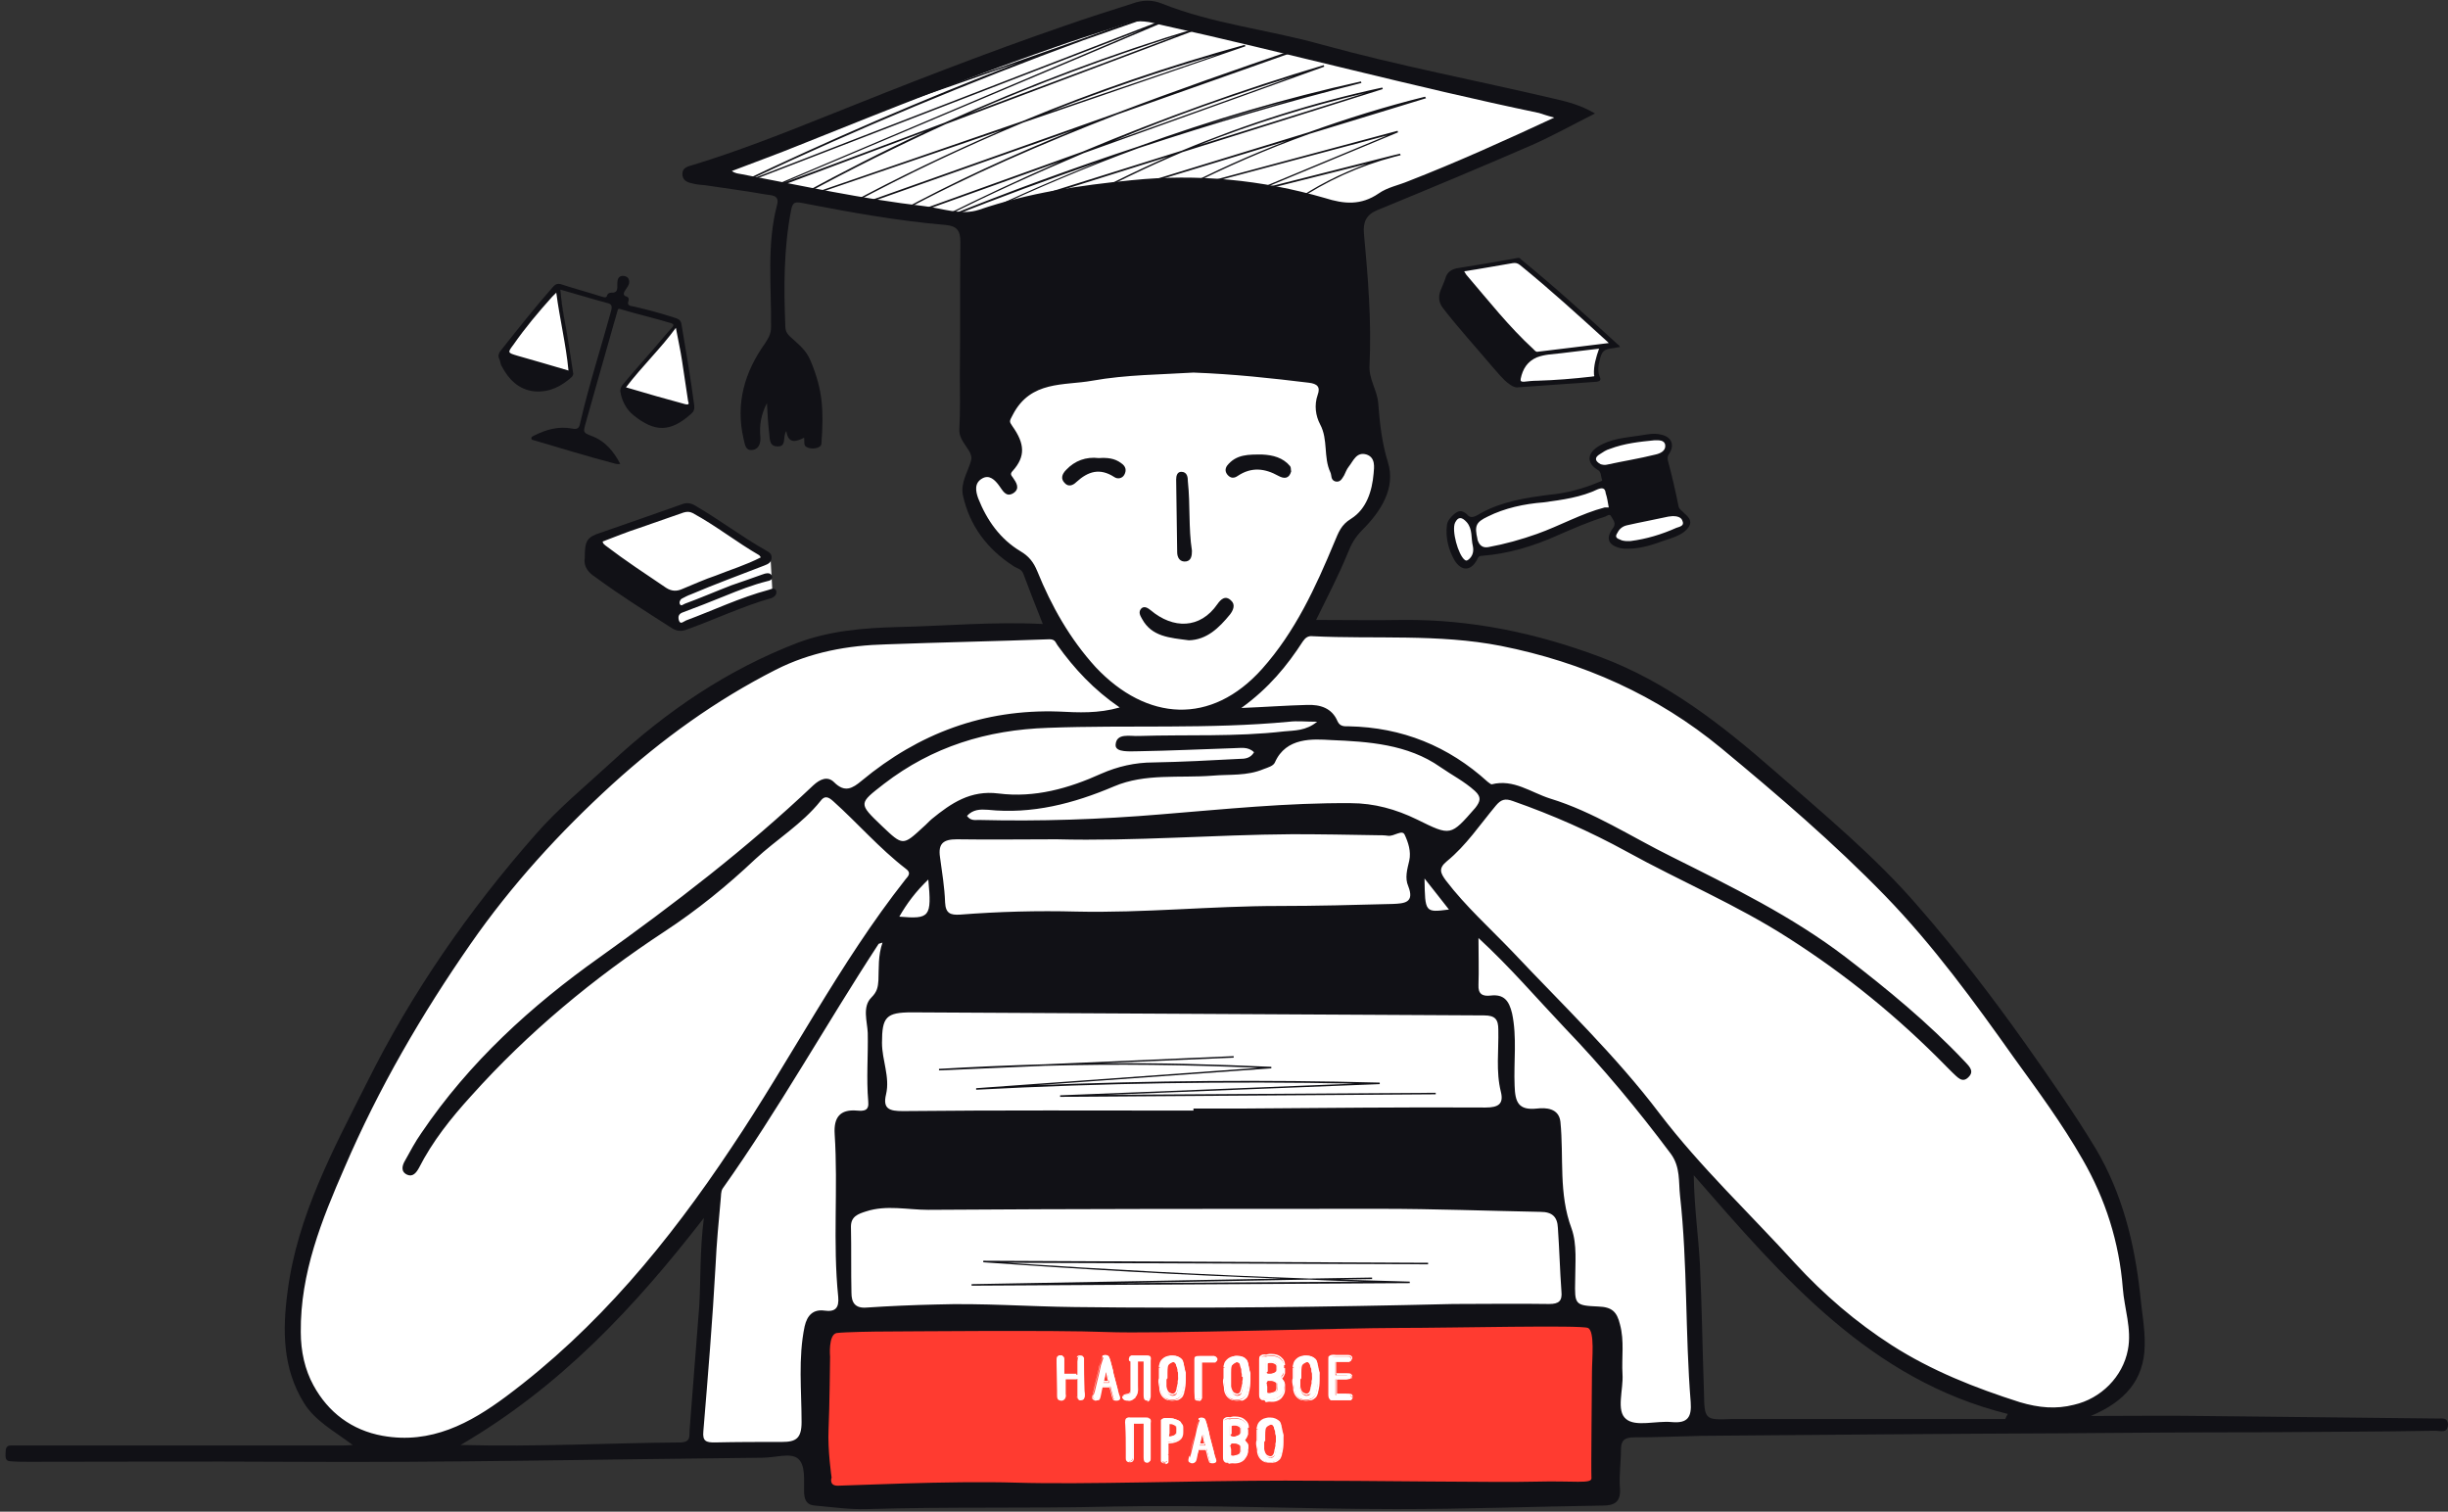 <svg height="297" viewBox="0 0 481 297" width="481" xmlns="http://www.w3.org/2000/svg"><rect x="0" y="0" width="481" height="297" fill="#333333" stroke="none"/><g fill="none" transform="translate(1)"><g transform="translate(96 54)"><path d="m12.3 2.6-10.1 12.3 1.7 3.5 3.3 1.9 5.6.3 2.5-1.2-2.4-16.3z" fill="#fff"/><path d="m35.6 10-9.9 11.8.2.9.3 1.2 5.8 2.9 3.5-.2 2.7-.3.5-.5.4-1.3-2.6-14.9z" fill="#fff"/><path d="m24.9 37.1c-.5.2-1 0-1.4-.1-5.3-1.4-10.5-3-15.6-4.5-.2-.1-.5 0-.5-.4 0-.3.3-.4.5-.5 2.4-1.2 4.8-1.9 7.5-1.4 1 .2 1.4 0 1.6-1.1 1.7-7.4 4.1-14.8 6.1-22.1.2-.9.1-1.3-.9-1.5-3-.8-5.9-1.7-9.1-2.6.2 2.2.5 4.3.9 6.4.6 3.2 1.1 6.6 1.6 9.9.1.3 0 .6-.3.9-2 1.8-4.3 3-7.2 2.8-3.2-.3-5.2-2.4-6.6-5.1-.2-.4-.2-.9-.4-1.3-.3-.5-.1-1.1.2-1.5 3.4-4.3 6.8-8.6 10.5-12.8.4-.4.8-.5 1.3-.4 2.7.9 5.4 1.6 8.2 2.5.4.1.9.3 1-.3.1-.3.4-.5.8-.5 1.3.1 1.2-.8 1.2-1.6 0-.6 0-1.3.6-1.6.4-.2 1-.1 1.4.2.3.3.4.8.3 1.2s-.4.8-.6 1.1c-.3.5-.9 1.2.2 1.5.3.1.4.4.3.8-.3.8.1 1 .9 1.1 2.8.6 5.6 1.4 8.4 2.3.6.2 1 .5 1.1 1.2.9 5.3 1.8 10.6 2.5 15.9.1.8-.1 1.3-.6 1.7-4.1 3.7-7.2 3.6-11.3.3-1.4-1.1-2.3-2.8-2.6-4.6-.1-.6.2-1.2.6-1.6 1.9-2.3 3.9-4.5 5.8-6.7 1.3-1.5 2.5-3 3.8-4.4.3-.4.3-.6-.2-.8-3.3-1-6.8-1.8-10.1-2.8-.5-.1-.4.3-.5.5-.5 1.8-1.1 3.7-1.6 5.6-1.6 5.5-3.1 11-4.7 16.6-.4 1.5-.4 1.6 1.1 2.2 2.8 1 4.5 3.1 5.8 5.6 0-.3 0-.2 0-.1zm1.1-15c4 1.2 7.9 2.3 11.6 3.3.8.2.8-.1.6-.6-.4-2.7-.8-5.3-1.2-8-.3-2-.8-4.2-1.2-6.4-2.9 4-6.6 7.5-9.8 11.7zm-11.3-3.3c-.5-5.2-1.7-10-2.4-15.3-.3.3-.5.5-.8.8-2.7 3-5.3 6.1-7.6 9.4-1.2 1.6-1.2 1.6.8 2.2 3.2.9 6.6 1.9 10 2.9z" fill="#111116"/></g><g transform="translate(281 50)"><path d="m4.1 3.7 1.2-.8 11.1-1.8 1 .8 17.7 15.6-.7.3-1.5.7-.8 1.7-.3 1.9-.1 1.9v.5l-14.9 1-2.7-2.9-11.9-16z" fill="#fff"/><path d="m36.3 18.2c-.5 0-1 .2-1.3.2-1.9.2-2.3.6-2.7 2.5-.3 1.1-.4 2.2.1 3.3.2.5-.1.7-.6.8-5.2.4-10.4.7-15.5 1.1-.6.1-1.1-.2-1.7-.6-1.4-1-2.4-2.4-3.5-3.6-3.2-3.8-6.6-7.5-9.6-11.4-.8-1.1-.9-2.1-.5-3.3.3-.8.7-1.6 1-2.5.3-1.2 1.2-1.8 2.3-2 3.9-.6 7.9-1.3 11.8-2 .3-.1.6 0 .8.3 6.5 5.3 12.8 11 19 16.7.1 0 .3.2.4.5zm-30.6-14.9c.2.3.3.6.6.9 4.2 4.9 8.2 10 13 14.4.3.3.5.6.9.5 4.7-.6 9.3-1.1 13.9-1.7-.1-.1-.2-.2-.3-.3-5.6-5.1-11.2-10.2-17.1-15-.5-.4-.9-.5-1.5-.4-3 .5-6.2 1.1-9.5 1.6zm26.5 15.2c-2.6.3-5 .6-7.5.9-1.6.2-3.1.2-4.7.8-1.9.8-2.8 2.3-3.2 4.2-.1.5.1.6.6.6.9-.1 1.8-.2 2.7-.2 3.5-.1 7.1-.4 10.6-.8.3-.1.7.1.5-.4-.1-1.7.4-3.4 1-5.1z" fill="#111116"/></g><g transform="translate(283 85)"><path d="m43.1 4.2.9-1.8-.8-1.2-1.7-.2h-2.9l-6.1 1.3-2.5 1.1-1.1 1.9 1 1.1 1 1.1.6 2.8-5.1 1.4-11.3 2-7.4 2.3-2.8 1.3-2-1.2-1.4 1.3-.6 2.8 1.3 3.5 1.4 1.9 1.5-.2 1.5-2.2 2.4-.1 6.4-1.4 7.7-3 7.3-2.9 3-.7 1 2.5-1.4 2-.3 1.3 1.5.9 2.6.4 4.9-1.3 3.7-1.6 1.9-1-.2-1.2-1.6-1.5-.9-4.3z" fill="#fff"/><path d="m4.2 16c.8 1.1 1.8.4 2.8-.2 4.2-2.3 8.8-3 13.5-3.6 3.3-.3 6.6-1.2 9.7-2.5.2-.1.7-.2.6-.4-.3-.7-.1-1.6-.9-2-2.1-1.3-2.1-3.1 0-4.5 2.5-1.6 5.4-1.8 8.1-2.2 1.5-.2 2.9-.6 4.4-.2 2 .4 2.7 2 1.6 3.7-.3.4-.4.8-.3 1.3.8 3 1.5 6 2.1 9 .1.7.8 1 1.2 1.5 1.5 1.2 1.5 2.3-.1 3.6-1.1.8-2.3 1.2-3.6 1.6-2.5.9-4.8 1.7-7.4 1.7-.4 0-1 0-1.5-.1-2.5-.6-2.9-2-1.5-3.9.8-1 0-1.7-.3-2.3-.3-.7-.9-.1-1.2 0-3.2 1-6.2 2.3-9.4 3.7-4.7 2.1-9.6 3.6-14.8 4-.6 0-.8.3-1 .8-1.2 2.2-3 2.3-4.4.1-1.2-2.1-1.8-4.5-1.5-6.9.1-.9.7-1.5 1.2-2 1.1-1 1.7-1 2.7-.2zm27.9-1.3c-.2-1.1-.3-1.9-.6-2.8-.1-.8-.4-1.2-1.5-.8-3.3 1.6-7 2.1-10.7 2.6-3.8.3-7.6 1.1-11 2.8-2.3 1.1-2.6 1.8-2 4.4v.1c.3 1 .9 1.7 2.1 1.5 3.3-.6 6.5-1.5 9.6-2.6 4.5-1.6 8.7-4 13.3-5.2zm2.2 6.3c.7.4 1.5.3 2.1.3 3.1-.4 6.1-1.3 9-2.6.6-.2 1.6-.4 1.2-1.3-.2-.8-1.1-1-1.9-1-.3 0-.7.1-.9.1-2.7.6-5.5 1.1-8.1 1.7-.9.2-1.5.7-1.9 1.5-.4.6-.4 1 .5 1.3zm-3.8-14.8c.3.1.8.2 1.2.1 3.2-.7 6.4-1.2 9.6-2 .9-.2 2-.7 1.9-1.8s-1.3-1-2.1-1c-3 .3-5.9.6-8.8 1.7-.7.2-1.3.6-1.9 1-1.2.7-1 1.4.1 2zm-28.6 11.5c-.7 1.5.6 6.3 1.9 7.3.4.3.6 0 .8-.1.8-.7 1-1.6.8-2.6-.4-1.6 0-3.3-1.2-4.7-1-1.1-1.7-1.1-2.3.1z" fill="#111116"/></g><g transform="translate(113 98)"><path d="m2.3 13.1 11.7 8.7 5 3.2 1.4.2 6.1-2.4 11.3-4-.4-7.2-15.9-10.1-5.9 1.8-9.1 3.3-4.1 1.7z" fill="#fff"/><path d="m.9 11.6c0-3.4.4-4.1 3.3-5 5.4-1.9 10.7-3.7 16-5.6.9-.3 1.7-.1 2.5.4 4.8 2.8 9.1 6.1 13.9 8.8.5.3 1.1.6 1 1.5-.1.8-.6 1.1-1.4 1.4-4.9 1.9-9.8 3.7-14.5 5.7-.6.2-1.1.5-1.7.8-.4.2-.6.8-.4 1.1.2.5.7 0 1-.1 3-1.1 6-2.4 9.1-3.6 2-.7 4.1-1.4 6-2.1.2-.1.4-.1.6-.2.5-.1 1.1-.2 1.4.5.2.7-.5.9-1 1-2.8.7-5.6 1.8-8.3 2.9s-5.5 2.2-8.2 3.2c-.9.3-1 .9-.8 1.6.3.9.9.2 1.4 0 5.4-2 10.6-4.5 16.2-6 .5-.1 1.1-.6 1.5.1.2.7-.2 1.2-.9 1.5-5.7 1.6-11.1 4.2-16.7 6.2-1 .4-2 .3-2.9-.3-5-3.2-10.1-6.4-15-10-1.4-.9-2.4-2.1-2.1-3.8zm34.6-.1c-.2-.2-.2-.3-.3-.4-4.5-2.6-8.5-5.8-13.1-8.3-.6-.3-1.1-.3-1.8-.1-2.9 1-5.7 2-8.6 3-2.5.8-4.9 1.8-7.3 2.7.1.5.4.6.6.8 3.8 2.9 7.9 5.6 11.9 8.3 1.1.7 2.1.7 3.2.2 2.2-.9 4.4-1.9 6.5-2.6 3-1.2 6-2.1 8.9-3.6z" fill="#111116"/></g><path d="m223.9 1.8 25.4 6.5 26.3 7.3 25 4.7 7.5 1.4-3.8 3.1-39.6 17.4.6 20.5.2 20.3 4.1 6.3.8 6.3-1.4 4.4-5.1 5.5-8.9 17.9h22.9l22.1 2.6 16.6 6.3 13.2 7.3 28 22.7 22.1 23.2 15.9 21.1 15 21.7 5.3 13.8 2.6 18-1 9-6.5 6.7-4.7 2h-8.7l-16-5.1-25.6-17.2-20.1-22.1-6.3-5.3 3.3 50.3-1.7 2.2h-19.6l-158.9 4.1-17.2-.2 1-14.4 2-35.7-8.7 12.3-15.9 16.1-15.4 13.6-14.2 8.1-12.6-.6-9.3-6.3-5.5-10.6v-14l6.3-20.7 16-31.6 18.7-27.4 12-12.6 13-12.2 25.5-18 10.4-3.9 13.4-2h13.8l20.1-1-5.1-12.4-4.9-4-5.7-5.9-1.4-5.7 2.7-4.5-2.5-47.5-19.5-3.4-33.3-6.1 47.9-19.1 33.5-11.7z" fill="#fff"/><g fill="#111116"><path d="m478.1 278.7c-15.5-.2-31-.3-46.5-.5-7-.1-14 0-21.8 0 6.7-2.8 10.5-7.1 10.6-13.8.1-3.4-.6-6.8-.9-10.2-1.1-10-3.5-19.7-8.7-28.5-4.3-7.1-9-13.8-13.8-20.6-6.6-9.3-13.5-18.3-21-26.9-8.5-9.9-18.6-18.2-28.4-26.8-10.3-9-21-17.4-34.1-22.3-12.5-4.7-25.3-7.4-38.7-7.3-5.7.1-11.4 0-17.2 0 2.2-4.5 4.4-8.7 6.2-13.1.7-1.8 1.5-3.2 2.9-4.6 3.6-3.6 6.6-8.2 5-13.3-1.2-3.9-1.6-7.7-1.9-11.6-.2-2.6-1.9-4.7-1.7-7.5.4-8.6-.3-17.2-1.1-25.8-.2-2.2.4-3.7 2.6-4.6 10.2-4.2 20.3-8.4 30.4-12.8 4.1-1.8 8-4 12.4-6.2-2.9-1.7-5.4-2.3-8-2.9-15.3-3.6-30.7-6.5-45.9-10.7-10.4-2.9-21.2-4-31.2-8-2-.8-3.9-.7-5.8 0-4.4 1.4-8.8 2.8-13.1 4.3-16 5.5-31.8 11.7-47.5 18-8.5 3.4-16.9 6.7-25.7 9.4-1 .3-2.3.5-2.1 2.1.2 1.2 1.3 1.4 2.2 1.6.8.2 1.5.2 2.3.3 3.9.6 7.9 1.1 11.8 1.8 1 .2 2.8 0 2.3 2-2.1 7.9-1.1 16-1.2 24.1 0 1.3-.5 2.1-1.2 3.2-4 5.6-5.8 11.8-4.2 18.7.3 1.1.3 2.4 1.8 2.2 1.3-.2 1.6-1.5 1.5-2.6-.2-2.2.1-4.3 1.3-6.6.1 2.1.2 3.8.4 5.6.2 1.1-.1 2.8 1.5 2.9 2.1.2 1.1-1.9 1.9-3 .4 2.7 2.1 2 3.5 1.3.1.6-.1 1.4.3 1.7.8.7 3 .5 3.1-.5.5-6.8.2-10.6-2-16-.7-1.8-1.7-2.9-3.3-4.3-1.4-1.2-1.8-1.6-1.8-3-.3-7.5-.3-15 1.1-22.4.3-1.5.5-2 2.3-1.6 9.3 1.8 18.7 3.5 28.1 4.3 2.2.2 2.9 1.1 2.9 3.3-.1 8.7 0 17.5-.1 26.2 0 3.5.1 7.1-.1 10.6-.2 2.6 2.9 4.3 2.3 6.2-.6 2.2-2.1 4.3-1.6 6.8 1.3 6 4.8 10.6 9.9 13.9.7.5 1.6.5 2 1.6 1.2 3.2 2.4 6.3 3.8 9.8-9.7-.5-19.2.4-28.7.6-6.6.2-13.1.7-19.5 3.1-13.8 5.3-25.7 13.4-36.5 23.4-5.1 4.7-10.6 9.2-15.1 14.4-13 14.8-24.2 30.9-33 48.6-6.6 13.1-13.7 26.2-15.6 41.1-1 7.5-1 15 3.2 21.8 2.2 3.6 5.9 5.5 9.6 8.3-1.2.1-1.8.1-2.4.1-20.7 0-41.4 0-62.1 0-.9 0-1.8 0-2.7 0-.9 0-1 .7-1 1.4s-.2 1.7 1 1.7c1.2.1 2.4.1 3.7.1 16.9 0 33.9-.1 50.8 0 31.1.2 62.2-.5 93.3-.8 2.3 0 5.3-1 6.8.1 1.7 1.3 1.2 4.5 1.3 6.9.1 1.4.6 2.3 2.1 2.4 3.4.3 6.8.8 10.2.7 16-.5 32.1-.1 48.1-.5 18.7-.4 37.4.5 56.1.5 13.5 0 27-.5 40.5-.7 2.3 0 3.5-.8 3.3-3.4-.2-2.5.2-5.1.2-7.6 0-1.8.7-2.4 2.6-2.4 4.4 0 8.8-.2 13.3-.3 23.5-.2 47.1-.4 70.6-.5 13-.1 26-.2 39.1-.2 11.5-.1 23-.1 34.5-.3.9 0 2.4.6 2.4-1.3-.1-1.3-1.1-1.1-1.9-1.1zm-297.5-238.2c-12.1-1.4-24-4-36-6.3-.5-.1-1.1-.1-1.8-.6 4.4-1.7 8.9-3.3 13.3-5.1 17.5-7 34.9-14 52.7-20.1 3.8-1.3 7.8-2.5 11.6-3.8 2.4-.8 4.5-.3 6.8.3 24.8 5.5 49.3 12.1 74.2 17.3.7.2 1.4.5 3 .9-9.9 4.6-19.2 8.8-28.7 12.5-1.9.8-4.1 1.2-5.8 2.4-3.5 2.4-6.8 2.1-10.6.9-12.4-3.6-25-4.8-37.9-3.5-10.2 1-20.3 2.5-30 5.8-3.6 1.2-7.3-.3-10.8-.7zm22.2 71.7c-.7-1.7-1.6-2.9-3.3-3.9-4-2.4-6.6-6.1-8.3-10.4-.5-1.4-.8-3 .8-3.9 1.4-.8 2.5.3 3.3 1.4.7.9 1.3 2.4 2.8 1.5 1.4-.9.6-2.1-.1-3.1-.3-.4-.6-.7 0-1.3 2.5-2.8 2.4-5.3-.1-8.8-.6-.9-.6-.9.1-2.2 3.5-6.8 10.1-5.7 15.6-6.7 6.7-1.2 13.6-1.2 19.9-1.6 8 .3 15.3 1.1 22.7 2 1.6.2 2.3.8 1.7 2.4-.7 2-.4 4.1.5 5.8 1.6 3 .6 6.4 2 9.4.3.6 0 1.5 1 1.8 1 .2 1.3-.6 1.7-1.2.3-.6.5-1.2.9-1.7.9-1.1 1.5-3 3.5-2.4 1.8.6 1.5 2.5 1.4 3.7-.3 3.5-1.4 7-4.4 8.9-2 1.2-2.5 2.7-3.3 4.6-3.7 8.9-7.7 17.6-14.2 24.9-10 11.2-22.7 10.3-32.7-.3-5.1-5.6-8.7-12-11.5-18.9zm91.1 102.3c.6 2.4-.5 3.1-3 3.1-16-.1-32.1.1-48.1.2-3.1 0-6.2 0-9.3 0v.4c-19 0-38-.1-57.1.1-2.6 0-4-.4-3.3-3.3.8-3.4-.8-6.7-.8-10.1 0-5.1.8-6 5.9-6 37.5.2 74.9.4 112.4.6 2.2 0 2.8.8 2.8 2.8.1 4.1-.5 8.2.5 12.2zm-118.2-34.4c1.5-2.6 3.2-4.9 5.7-7.3.7 7.4.3 7.8-5.7 7.3zm100-6c1.3 3.3-.8 3.4-3 3.5-7.5.2-15 .4-22.5.4-13.2 0-26.4 1.4-39.7 1.1-7.6-.2-15.2 0-22.9.6-1.8.1-2.8-.2-2.9-2.4-.1-3-.6-5.9-1-8.9-.4-2.7.7-3.5 3.3-3.5 6.5.1 13.1 0 19.6 0 15.5.4 30.9-.9 46.3-1 5.6 0 11.2.1 16.8.2.7 0 1.3 0 2 .1 1.2.2 2.8-1.3 3.3-.2.7 1.5 1.3 3.3.9 5.1-.4 1.7-.9 3.4-.2 5zm3.2-1.5c1.7 2.1 3.2 4.1 4.8 6.1-4.7.6-4.7.6-4.8-6.1zm-1.5-11.6c-4.1-2-8.4-3.2-13-3.2-12.5-.1-24.9 1.2-37.3 2.2-11.9 1-23.8 1.4-35.8 1.1-.7 0-1.6.2-2.3-.8 1.2-1.3 2.6-1.3 4.1-1.2 8.7.9 16.8-1.2 24.8-4.6 6.1-2.6 12.8-1.6 19.3-2.1 3.4-.3 6.8.1 10.1-1.3.8-.3 1.9-.6 2.2-1.3 2.2-5 7.5-4.6 11-4.4 7.3.3 15.1.8 21.5 5.3 2.3 1.6 4.7 2.8 6.8 4.7 1.3 1.2 1.1 2 .1 3.3-4.9 5.6-4.8 5.6-11.5 2.3zm-26.1-17.3c-9.5 1.1-19 .6-28.5.9-1.7.1-4.5-.7-4.6 1.8 0 1.5 2.9 1.2 4.5 1.2 6.2-.1 12.4-.4 18.6-.6 1.4 0 2.9-.4 4.1.8-.7 1.2-1.8 1.3-2.9 1.3-5.6.3-11.3.6-16.9.7-3.6 0-7 .8-10.2 2.2-6.4 2.9-13.1 4.8-20.2 3.9-5.5-.7-9.3 1.9-13.1 5-.6.5-1.1 1.1-1.7 1.6-4 3.7-4 3.7-8.1-.2-4.7-4.5-4.6-4.4.4-8.3 9.5-7.3 20.2-10.6 32.2-11 15.8-.6 31.6.3 47.4-1.2 1.6-.2 3.3 0 5.5 0-2.2 1.8-4.4 1.7-6.5 1.9zm-177.1 138.4c-6.1-1.1-10.7-4.6-13.6-9.9-1.7-3.1-2.5-6.7-2.5-10.5-.1-11.6 4.1-22 8.6-32.3 6.7-15.6 15.2-30.2 24.8-44 8-11.5 17.4-21.8 27.8-31.3 9.8-8.9 20.3-16.5 32.1-22.5 6.9-3.5 14.2-4.8 21.7-5 10.7-.4 21.4-.6 32.1-1 1.2 0 1.2.7 1.6 1.2 3.3 4.6 7.1 8.7 12.2 12.2-4.2 1.2-8.1 1-12 .8-14.7-.5-27.5 4.3-38.7 13.6-1.8 1.5-3.3 2.4-5.4.3-1.3-1.3-2.8-.6-4.1.6-13.1 12.4-27.3 23.3-42 33.8-13.4 9.5-25.6 20.6-35 34.5-1.2 1.7-2.2 3.6-3.2 5.4-.6 1-.9 2.2.4 2.8 1.1.5 1.8-.4 2.3-1.3 2.7-5.3 6.3-9.8 10.3-14.2 11.2-12.5 24-23.1 38-32.3 6.4-4.2 12.3-9 17.8-14.2 4.2-3.9 9.2-6.9 12.8-11.4.8-1.1 1.5-.9 2.5 0 4.8 4.3 9.1 9.3 14.3 13.3 1.1.8.5 1.4-.1 2.1-13 16.5-22.5 35.3-34.2 52.7-12.3 18.5-26.3 35.5-44.3 48.9-7 5.2-14.7 9.4-24.2 7.7zm60.3-1.2c-.1 1.2.3 2.4-1.7 2.5-14.1.1-28.2.9-43.3.5 19.5-11.4 34-26.8 47.8-44.6-.8 6.4-.6 11.8-.9 17.2-.6 8.1-1.3 16.3-1.9 24.4zm28.5-58.1c.7 10.7-.4 21.3.7 32 .2 2.2-.6 3-2.7 2.7-2.2-.3-3.4.9-3.9 3.1-1.3 6.2-.6 12.6-.6 18.8 0 3.2-1.1 3.9-3.8 3.9-4.4 0-8.9 0-13.3.1-1.6 0-2.4-.2-2.2-2.2.9-10.9 1.8-21.7 2.4-32.6.2-4.3.6-8.6 1-12.9.1-.7 0-1.6.4-2.2 11-15.5 20.2-32.1 30.6-48 0-.1.2-.1.8-.3-.9 2.6-.7 5-.8 7.4-.1 1.3-.2 2.2-1.4 3.4-1.8 1.8-.8 4.7-.7 6.9.1 4.5-.3 9 .1 13.5.2 1.9-.9 1.9-2.2 1.8-3.4-.3-4.6 1.4-4.4 4.6zm140.4 33.4c-6.3-.1-12.6 0-18.9 0-24.8.6-49.6.9-74.4.6-9.1-.1-18.1-.8-27.2-.5-4.5.1-9.1.3-13.6.6-2.3.2-3-1-3-2.9-.1-4.3 0-8.6-.1-13 0-2 1.4-2.5 3-3 4-1.3 8.1-.3 12.2-.3 29.6-.2 59.3-.2 88.9-.2 10.5 0 21 .4 31.4.6 2.3 0 3.3 1 3.4 3.1.3 4.2.4 8.4.7 12.5.2 1.9-.5 2.5-2.4 2.5zm24.1 23.2c-3.1-.3-7.1 1-9-.6-2-1.6-.5-5.8-.7-8.8-.2-3.3.4-6.5-.5-9.8-.6-2.5-1.6-3.4-4.2-3.5-4.7-.2-4.7-.4-4.6-5.1 0-3.4.4-7.1-.7-10.2-2.6-6.9-1.5-14-2.2-21-.3-2.7-2.9-2.8-4.6-2.6-3.7.4-4.3-1.3-4.4-4.5-.2-4.7.5-9.5-.5-14.2-.6-2.5-1.6-3.8-4.2-3.5-1.6.2-2.5-.3-2.4-2.1.1-2.9 0-5.9 0-9.2 6.2 5.7 11.4 11.8 16.9 17.6 7.5 7.8 14.4 16.1 20.9 24.8 1.9 2.6 1.5 5.5 1.8 8.2 1.5 13.5 1 27.1 2.1 40.6.2 2.8-.5 4.2-3.7 3.9zm65.5-.6c-16.9 0-33.8 0-50.7 0-1 0-2 0-3 0-5.4.2-5.4.2-5.5-5.5-.3-8.4-.4-16.8-.8-25.1-.3-5.4-1.1-10.9-1.2-17.3 17.7 20.3 34.7 40.2 61.7 46.9-.2.3-.3.6-.5 1zm2.9-3.3c-8.8-2.8-17.4-6.2-25.2-11.2-7-4.5-13.3-9.9-19-16.1-8.9-9.8-18.6-18.9-26.6-29.4-8.7-11.5-19.1-21.4-28.9-31.8-4.4-4.6-9.2-8.9-13.1-14-1.1-1.5-1.5-2.4.2-3.8 3.8-3.1 6.5-7.2 9.6-10.9 1-1.2 1.8-1.5 3.4-.9 7.7 2.7 15.2 6 22.3 9.9 10.5 5.8 21.7 10.5 31.8 17 11.3 7.2 21.6 15.6 31 25.2.4.4.8.8 1.2 1.2 1 .9 2 2.3 3.3.8 1.1-1.2-.2-2.2-1-3.1-7.1-7.5-15-14-23.2-20.3-10.6-8.1-22.5-13.9-34.3-19.8-7.9-3.9-15.3-8.8-23.8-11.4-3.8-1.2-7.2-3.9-11.5-2.8-.2 0-.5-.3-.8-.5-7.7-7-16.8-10.7-27.3-10.9-.8 0-1.7.1-2.2-1-1.1-2.6-3.4-3.3-6-3.2-4 .1-8 .4-12.9.6 5.4-3.9 9-8.3 12.1-13.1.5-.7 1-1.1 1.9-1 12.3.6 24.7-.5 37 1.9 16.1 3.2 30.7 9.7 43.3 20.1 11.1 9.2 22.1 18.6 32.2 29 9.5 9.8 17.5 20.8 25.3 31.8 4.7 6.5 9.5 13 13.5 20 4.5 7.8 7.2 16.3 7.9 25.3.3 4 1.8 8 1 12.1-1 5.3-5.3 9.6-10.6 10.8-3.5.9-6.9.6-10.6-.5z"/><path d="m232.6 125.8c-3.8-.5-7.3-.7-9.2-4.2-.4-.7-.8-1.4-.1-2.1.6-.5 1.3 0 1.8.4 4.4 3.7 9.7 3.7 13.1-1.2.7-1 1.6-1.8 2.7-.7.9.8.4 1.9-.2 2.7-2.2 2.7-4.6 5-8.1 5.1zm.6-17.6c0 .9-.1 1.9-1.1 2.1-1.3.2-1.8-.8-1.8-1.8-.1-4.8-.1-9.5-.2-14.3 0-.7.2-1.5 1-1.5 1.2 0 1.3 1.1 1.3 1.9.5 4.6.1 9.1.8 13.6zm19.5-15.6c-.4 1.5-1.4 1.5-2.5.9-2.7-1.5-5.3-1.8-8 0-.7.5-1.4.5-2-.2-.5-.6-.5-1.2-.1-1.8 1.8-2.3 4.3-2.2 6.9-2.2 2.1.1 4.1.6 5.5 2.3.2.3.1.7.2 1zm-37.8-2.6c1.6-.1 3.1 0 4.4 1 .9.6 1.1 1.4.6 2.3-.4.7-1.3.9-2 .4-2.8-1.8-5.1-1.1-7.4 1-.7.7-1.6 1-2.3.2-.8-.8-.6-1.7.3-2.6 1.7-1.8 3.9-2.6 6.4-2.3z"/><path d="m117.7 7.6c-11.7 4-23.5 8.1-35.3 12.6l-51 18.1c.2 0 .5.1.7.1l41.8-14.8c-11.9 4.8-23.5 10.1-34.7 16.2.1 0 .3.1.4.1 13.8-7.5 28.3-13.7 42.9-19.4l35.6-12.6c-.1-.2-.2-.2-.4-.3zm-76.2 32.5h.2c.2 0 .3.1.5.1l29-10.4c-7.8 3.4-15.5 7-23.1 10.8h.6c8.9-4.5 18-8.6 27.2-12.5l47.3-17-.1-.3c-16.1 4.8-31.9 10.5-47.4 17zm75.7-27.1-35.4 12.7c11.6-4.8 23.4-9 35.4-12.7zm19.6 15.5-25.3 6.4 26.2-10.9-.1-.3-41.8 11.2c7.9-4 16.1-7.6 24.5-10.6l22.9-7-.2-.3c-7.7 1.9-15.4 4.3-22.9 7l-45.7 14c6.8-3.7 13.8-7.1 20.9-10.1l39.4-12.4-.1-.3c-13.5 2.9-26.7 7.1-39.4 12.4l-38.3 12c9.7-4.6 19.7-8.8 29.8-12.5 14.5-4.8 29.1-9.1 43.8-12.8l-.1-.3c-14.9 3.3-29.5 7.6-43.8 12.8-12.7 4.2-25.3 8.8-37.7 13.8.2 0 .5 0 .7.1 9.7-3.9 19.5-7.5 29.4-10.9-8.2 3.2-16.2 6.7-24.1 10.5l.1.3 37.5-11.8c-6.6 2.9-13.1 6.1-19.4 9.6l-1.3.7 44-13.4c-7.3 2.8-14.4 6-21.3 9.6l-1.3.6 42.4-11.3-26 10.8.1.3 21.9-5.5c-5.2 1.9-10.2 4.4-14.7 7.6.1 0 .2-.1.3-.1s.3 0 .4-.1c5.9-4 12.5-7 19.4-8.8l1.2-.3-.1-.3c-.4.1-.9.2-1.3.3zm-5.6-12.2-32.6 10.2c10.6-4.2 21.5-7.6 32.6-10.2zm-14.3 1.3c-5.7 1.6-11.5 3.3-17.1 5 5.7-1.8 11.4-3.5 17.1-5zm-18.4-14.2c-17 5.1-33.7 11.4-49.9 18.7l-31.6 11.8 76.2-32.2c-.2-.1-.4-.1-.6-.2l-82.5 31.9c21.4-10.1 43.5-19.3 65.8-27.5l14.6-5.1c-.2-.1-.4-.1-.6-.2-4.7 1.6-9.5 3.3-14.2 5l-67 23.4 57.7-22.5c-1.6.5-3.3 1.1-4.9 1.6-.1 0-.2 0-.2 0l-60.8 23.7.1.3 62.5-21.8c-18.7 7.2-37.2 15.2-55.2 23.8.3 0 .6.1.9.1l78.7-30.4-74.4 31.5c.2.1.5.1.7.2l30.9-11.6c-8.2 3.8-16.2 7.9-24.1 12.2.2 0 .3.1.5.1 9-4.9 18.3-9.5 27.7-13.8l50.2-18.9c-.2 0-.3-.1-.5-.1zm-45.1 16.9c13.3-5.8 27-10.9 40.8-15.3zm-31.6 16c.2 0 .4.1.6.1l37.4-12.8c-10.2 4.4-20.3 9.2-30.1 14.5h.6c11-5.9 22.2-11.2 33.7-16l43.7-15-.1-.3c-14.9 4.1-29.5 9.1-43.7 15zm80.6-27.6-33.2 11.3c10.9-4.3 22-8.1 33.2-11.3z" transform="translate(136 2)"/><path d="m207.3 215.5v-.3l57.9-2.3c-24.7-.5-49.7-.1-74.4 1.2v-.3l55.4-4c-13.9-.6-27.9-.8-41.9-.4l-20.8.9v-.3c6.9-.4 13.8-.7 20.8-.9l37.1-1.6v.3l-26 1.1c11.2-.1 22.3.2 33.4.7v.3l-46 3.3c22.4-.9 44.9-1.1 67.3-.5v.3l-53.5 2.1 64.5-.4v.3zm-17.4 37.1v-.3l60.8-1.1c-19.5-.7-39.1-1.8-58.5-3.2v-.3l87.4.4v.3h-.4l-82.4-.3c19.7 1.3 39.6 2.4 59.5 3.1l12.3-.2v.3l-6.4.1c4.6.1 9.2.3 13.8.4v.3zm66.4-1.2-38.3.7 49-.3c-3.6-.1-7.1-.2-10.7-.4z"/></g><path d="m162.1 266.6s-.1 10.1-.3 14.2.6 9.5.6 9.5-.6 1.6 1.2 1.6 21.9-1 35.1-.6 35.5-.4 52.8-.4 42 .4 49.3.2c7.5-.2 11 .5 10.9-.7-.1-1.9.1-18.2.1-20.8s.6-8.1-.8-8.7-26.4 0-37.1 0c-10.8 0-47.7 1.2-57.6.8s-40.2-.1-42.9-.1-8.4.1-10 .3c-1.7.3-1.3 4.7-1.3 4.7z" fill="#ff3b30"/><g fill="#fff" transform="translate(206 266)"><path d="m1.7.4s.1.1.2.2.2.3.2.4v.5.5 2.1h1.3 1.3c0-.3 0-.7 0-1.3s0-1 0-1.3l.1-.8c.1-.1.2-.2.4-.2s.4 0 .5.1.2.2.2.3v.6.6c0 2.9.1 4.7.1 5.3.1.7.1 1.1-.1 1.4-.1.1-.2.2-.4.2s-.4 0-.6-.1-.2-.3-.2-.5v-.9c0-.3 0-.7 0-1.3s0-1 0-1.3c.1 0-.2 0-.9 0-.1 0-.3 0-.8 0-.3 0-.6 0-.8 0v1.5 1.5c.1.4 0 .7-.2.9s-.5.3-.8.1c-.2-.1-.3-.4-.3-.8 0-.1 0-.2 0-.5 0-.2 0-.3 0-.4 0-1.9-.1-3.7-.1-5.4 0-.2 0-.5 0-.8s.1-.5.2-.6c0 0 .1 0 .2-.1h.2c.2.1.3.1.3.1z"/><path d="m1.6 9.2c-.1 0-.3 0-.5-.1-.3-.1-.4-.4-.4-.9 0-.1 0-.2 0-.5 0-.2 0-.3 0-.4 0-1.9-.1-3.7-.1-5.4 0-.2 0-.5 0-.8 0-.4.1-.6.3-.7.1 0 .1-.1.2-.1h.2.4l.2.2c.2.1.2.3.2.6v.4.5 1.9h1.2 1.2c0-.3 0-.6 0-1.1 0-.6 0-1 0-1.3l.1-.9c.1-.2.3-.3.5-.3s.4 0 .6.1c.1.1.2.2.3.4v.6.6c0 2.9.1 4.7.1 5.3.1.7.1 1.2-.1 1.5-.1.2-.3.3-.5.3-.3.1-.5 0-.7-.2s-.3-.4-.2-.6v-.9c0-.3 0-.7 0-1.3 0-.5 0-.9 0-1.1-.1 0-.1 0-.2 0h-.5c-.1 0-.3 0-.8 0-.3 0-.5 0-.7 0v1.4 1.5c.1.4 0 .7-.2 1-.2.2-.4.3-.6.3zm-.2-8.6s-.1 0-.2 0-.1 0-.1 0-.1.1-.1.5v.7c0 1.7.1 3.5.1 5.4v.4.5c0 .2 0 .5.2.6.3.1.5.1.6 0 .1-.2.2-.4.1-.8 0-.3 0-.8 0-1.5s0-1.2 0-1.5v-.1h.1.8.8.5.3c-.1 0-.1.1-.1.1h.1v-.1h.1v.1 1.3 1.3.9c0 .2 0 .3.1.4s.3.1.5.1.3-.1.3-.2c.1-.2.2-.7.1-1.3 0-.6 0-2.4-.1-5.3 0-.1 0-.3 0-.6s0-.5 0-.6-.1-.2-.2-.2c-.1-.1-.3-.1-.4-.1s-.2.1-.3.1l-.1.8v1.2 1.3.1l-.1.1h-.1c-.3 0-.7 0-1.3 0s-1 0-1.3 0h-.1v-.1c0-.8 0-1.5 0-2.1 0-.1 0-.2 0-.4s0-.4 0-.5c0-.2 0-.3-.1-.3l-.1-.1zm11.4 7.6c.1.3.1.5 0 .6s-.3.2-.5.2-.4-.1-.5-.2c0-.1-.1-.3-.2-.8-.3-1-.4-1.6-.4-1.6-.2 0-.5 0-.8 0-.4 0-.6 0-.8 0 0 0 0 .1-.1.3 0 .1-.1.3-.1.3s-.1.4-.2 1c-.1.5-.2.7-.3.9-.1.1-.2.1-.4.1s-.3 0-.5-.1c-.1-.1-.2-.2-.2-.4s.1-.4.2-.8c.1-.3.2-.6.2-.7.1-.5.4-1.6.8-3.3.1-.4.2-.9.3-1.4.3-.9.4-1.3.4-1.2 0-.1.1-.2.1-.5 0 0 .2-.1.4-.2.3 0 .5.1.6.1.1.1.2.3.3.6.1.4.2.7.2.7l.4 1.5c0 .3.1.5.1.6.1.3.2.8.4 1.5s.3 1.2.4 1.5c0 .2.1.4.1.6 0 .4.1.6.1.7zm0 0c.1.3.1.5 0 .6s-.3.2-.5.2-.4-.1-.5-.2c0-.1-.1-.3-.2-.8-.3-1-.4-1.6-.4-1.6-.2 0-.5 0-.8 0-.4 0-.6 0-.8 0 0 0 0 .1-.1.3 0 .1-.1.3-.1.3s-.1.4-.2 1c-.1.5-.2.7-.3.9-.1.1-.2.1-.4.1s-.3 0-.5-.1c-.1-.1-.2-.2-.2-.4s.1-.4.2-.8c.1-.3.2-.6.2-.7.1-.5.4-1.6.8-3.3.1-.4.2-.9.3-1.4.3-.9.4-1.3.4-1.2 0-.1.1-.2.1-.5 0 0 .2-.1.4-.2.3 0 .5.1.6.1.1.1.2.3.3.6.1.4.2.7.2.7l.4 1.5c0 .3.1.5.1.6.1.3.2.8.4 1.5s.3 1.2.4 1.5c0 .2.1.4.1.6 0 .4.1.6.1.7zm-1.9-2.7c-.2-.9-.3-1.4-.3-1.4s0-.1 0-.3-.1-.3-.1-.3c-.1.1-.2.2-.3.3 0 .1-.1.3-.1.6-.1.4-.2.8-.3 1.3h1.1zm0 0c-.2-.9-.3-1.4-.3-1.4s0-.1 0-.3-.1-.3-.1-.3c-.1.1-.2.2-.3.3 0 .1-.1.3-.1.6-.1.4-.2.8-.3 1.3h1.1z"/><path d="m8.3 9.2c-.2 0-.3-.1-.5-.2s-.2-.3-.2-.4v-.1c0-.2.1-.4.2-.8.1-.3.2-.6.2-.7.1-.6.4-1.7.8-3.3.1-.4.2-.8.3-1.4.2-.8.4-1.2.4-1.3 0-.1.1-.2.1-.5v-.1c0-.1.1-.1.5-.2.3 0 .6.1.7.2s.2.3.3.7c.2.6.2.7.2.7l.4 1.5.1.6c.1.3.2.8.4 1.5s.3 1.2.4 1.5c0 .2.1.4.2.7s.1.5.2.6c0 .1.1.3.1.4 0 .2 0 .3-.1.4s-.3.2-.6.2h-.1c-.3 0-.5-.1-.6-.2 0 0-.1-.1-.3-.9s-.3-1.3-.4-1.5c-.2 0-.4 0-.7 0s-.5 0-.7 0v.2c0 .1-.1.3-.1.4 0 0 0 .1-.2 1-.1.5-.2.8-.4.9-.1 0-.3 0-.6.1zm-.5-.6s0 .1.1.2.2.1.4.1.3-.1.3-.1c.1-.1.2-.3.3-.8.2-.9.2-1 .2-1s0-.1.1-.3c0-.2.1-.3.1-.3v-.1h.1.8.8.1v.1s.1.6.4 1.6c.2.6.2.7.2.8.1.1.2.1.3.1.2 0 .3-.1.4-.1 0 0 0-.1 0-.2s0-.2-.1-.3c0-.1-.1-.3-.2-.6s-.1-.5-.1-.6c-.1-.3-.2-.8-.4-1.5s-.3-1.2-.4-1.5l-.1-.6-.4-1.5s0-.1-.2-.7c-.1-.4-.2-.5-.2-.5s-.2-.1-.5-.1c-.2.1-.3.1-.3.1-.1.2-.1.4-.1.4 0 .1-.1.3-.4 1.2-.1.6-.2 1-.3 1.4-.4 1.6-.7 2.7-.8 3.3 0 .1-.1.4-.2.7.2.3.2.6.1.8h-.3zm3.1-3h-1.2v-.1h-.1c.1-.4.2-.8.3-1.3 0-.3.1-.4.1-.6.1-.1.2-.2.3-.4h.1.1c.1.1.1.2.1.4v.3s.1.5.3 1.4h-.1v.3zm-1-.3h.8c-.2-.7-.3-1.2-.3-1.3 0 0 0 0 0-.4v-.1c-.1.1-.1.1-.1.1 0 .1 0 .3-.1.5-.1.5-.2.9-.3 1.2zm4.6 3.7c-.3 0-.5 0-.7-.1-.1-.1-.2-.2-.2-.3s0-.2.1-.2c.1-.2.4-.4 1-.4.2-.1.4-.3.4-.4s.1-.2.1-.3c0 0 0-.1 0-.3 0-.1 0-.3 0-.5 0-.3 0-.5 0-.6v-.1c0-.1 0-.1 0-.1v-1.1c0-.2 0-.3 0-.3v-1.2c0-.3 0-.8 0-1.5 0-.4 0-.7.1-.8s.2-.2.4-.2.4 0 .6.1c.1.1.2.2.2.3v.2.2 1 1 1 1 .5.5c.1 1.1-.1 1.7-.4 2 0 0 0 0-.1.1 0 .1-.1.1-.1.1-.3.2-.5.4-.6.4-.3-.1-.5 0-.8 0zm3.5-.2c-.1-.1-.2-.4-.2-.7 0-.6 0-.8 0-.8 0-.7 0-1.7 0-3s0-2.3 0-3c-1.3.1-2.2.1-2.6-.1-.1 0-.2-.1-.2-.2-.1-.1-.1-.2-.1-.3 0-.2.2-.3.4-.4h1.1 1.5.5c.2 0 .3 0 .5.1s.3.4.2.9c0 .7 0 1 0 .9v2.4 2.4.4.5.3c0 .3 0 .4-.1.5s-.2.2-.4.2c-.3.1-.5.1-.6-.1z"/><path d="m18.5 9.2c-.3 0-.5-.1-.6-.2s-.2-.4-.2-.9c0-.4 0-.6 0-.8 0-.7 0-1.7 0-3 0-1.2 0-2.2 0-2.8-.4 0-.8 0-1.1 0v.8 1 1 1 .5.5c.1 1.1-.1 1.8-.5 2.2v.1c0 .1-.1.1-.1.1-.3.2-.5.4-.6.4-.2.1-.5.2-.8.1 0 0-.1 0-.2 0-.2 0-.5-.1-.6-.2s-.2-.2-.3-.4c0-.1 0-.2.1-.3.1-.3.5-.4 1.1-.5.2-.1.3-.2.3-.3s.1-.2.1-.3c0 0 0-.1 0-.2s0-.3 0-.5c0-.3 0-.5 0-.6v-.1c0-.1 0-.1 0-.1v-1.1c0-.1 0-.2 0-.2v-1.3c0-.3 0-.8 0-1.5v-.1c-.1 0-.1-.1-.2-.1-.1-.1-.1-.3-.1-.4s0-.1.1-.2l.1-.2c.1-.1.1-.1.2-.1h.3.3.7 1.2.1.4c.2 0 .4 0 .5.1.2.1.3.4.3 1v.7.2 2.4 2.4.4.5.3c0 .3 0 .5-.1.6s-.2.3-.5.3c.2-.2.2-.2.1-.2zm-.6-1.9c.1 0 .1.1.1.8 0 .4.1.6.1.6.1.1.3.1.5.1.1 0 .2-.1.3-.2 0 0 .1-.2.1-.5v-.1c0-.1 0-.2 0-.5 0-.2 0-.3 0-.4 0-.5 0-1.3 0-2.4s0-1.9 0-2.4h.1-.1s0-.1 0-.2v-.7c0-.6-.1-.7-.2-.8-.1 0-.2-.1-.4-.1h-.4c-.1 0-.1 0-.1 0v-.1.1h-1.3c0 .1.1.2.1.3v.2.2h1.3.2v.2 3c-.2 1.2-.2 2.2-.3 2.9zm-4.2 1.2c0 .1.1.2.1.2.2.1.4.1.6.1h.1c.2 0 .4 0 .5-.1h.1s.2 0 .5-.3c0 0 0 0 .1-.1s.1-.1.1-.1c.4-.3.5-.9.4-1.9 0-.1 0-.3 0-.5s0-.4 0-.5c0-.2 0-.6 0-1v-1c0-.2 0-.5 0-1 0-.3 0-.6 0-.8-.4 0-.7 0-1-.1v1.5 1.2.4 1.1.1.2.6.5.3c-.1.1-.1.3-.1.3-.1.2-.2.3-.5.5-.7 0-.8.2-.9.3zm1.6-7.4c.2 0 .6.1 1 .1 0 0 0-.1 0-.2s0-.2 0-.2c0-.1-.1-.2-.1-.2-.1 0-.1-.1-.2-.1s-.2 0-.3 0-.2.1-.2.1c-.2.1-.2.2-.2.5zm10.4 2.9v.5.5c0 .9-.1 1.5-.2 1.9 0 .1-.1.2-.1.4s-.1.3-.1.4c-.1.3-.2.5-.3.6-.2.2-.4.4-.7.5-.4.2-.8.2-1.1.2-.4 0-.7-.1-.7-.1-.8-.2-1.3-.9-1.5-1.9 0-.3 0-.6-.1-.8-.1-.4-.1-.9 0-1.4v-.4c0-.3 0-.5 0-.6 0-.2 0-.4 0-.8 0-.1 0-.1 0-.3 0-.1 0-.2 0-.3.1-.4.2-.8.4-1 .3-.4.7-.7 1.3-.9.1 0 .3-.1.6-.1h.3c.7 0 1.3.2 1.6.6.2.2.3.4.4.8 0 .1 0 .3.1.5 0 .2.1.4.1.5s0 .2.1.4c0 .2 0 .3.1.4v.4zm0 0v.5.5c0 .9-.1 1.5-.2 1.9 0 .1-.1.2-.1.4s-.1.3-.1.4c-.1.3-.2.5-.3.6-.2.2-.4.4-.7.5-.4.2-.8.2-1.1.2-.4 0-.7-.1-.7-.1-.8-.2-1.3-.9-1.5-1.9 0-.3 0-.6-.1-.8-.1-.4-.1-.9 0-1.4v-.4c0-.3 0-.5 0-.6 0-.2 0-.4 0-.8 0-.1 0-.1 0-.3 0-.1 0-.2 0-.3.1-.4.2-.8.4-1 .3-.4.7-.7 1.3-.9.1 0 .3-.1.6-.1h.3c.7 0 1.3.2 1.6.6.2.2.3.4.4.8 0 .1 0 .3.1.5 0 .2.1.4.1.5s0 .2.1.4c0 .2 0 .3.1.4v.4zm-1.2 1.4c.1-.3.1-.7 0-1v-.4c0-.1 0-.3-.1-.6 0-.3 0-.5-.1-.6-.2-.6-.3-.9-.3-.8-.1-.3-.4-.5-.7-.4-.5.2-.8.5-1 .7s-.2.7-.2 1.5v1.1 1.1.6c.2.7.4 1.2.7 1.4s.6.3.8.2c.3 0 .5-.2.6-.4 0-.1.1-.3.2-.8 0-.1 0-.2.1-.4 0-.2 0-.3.1-.4v-.8zm0 0c.1-.3.1-.7 0-1v-.4c0-.1 0-.3-.1-.6 0-.3 0-.5-.1-.6-.2-.6-.3-.9-.3-.8-.1-.3-.4-.5-.7-.4-.5.2-.8.5-1 .7s-.2.7-.2 1.5v1.1 1.1.6c.2.7.4 1.2.7 1.4s.6.3.8.2c.3 0 .5-.2.6-.4 0-.1.1-.3.2-.8 0-.1 0-.2.1-.4 0-.2 0-.3.1-.4v-.8z"/><path d="m23.4 9.2c-.1 0-.1 0-.2 0-.6-.1-.7-.1-.8-.1-.8-.3-1.4-.9-1.6-2 0-.3 0-.6-.1-.9 0-.2-.1-.4-.1-.7 0-.2 0-.5.1-.7v-.4c0-.3 0-.5 0-.6h.1-.1c0-.2 0-.4 0-.8v-.1-.1-.1h.3v.1.1.2.8.6h-.1.1v.4c0 .3-.1.5-.1.7s0 .5.1.7c0 .3 0 .6.1.9.2.9.7 1.5 1.4 1.8 0 0 .1 0 .7.1.3 0 .7 0 1-.2.3-.1.5-.3.7-.5.1-.1.2-.3.3-.6 0-.1.1-.2.1-.3 0-.2.1-.3.1-.4.1-.4.2-1 .2-1.9v-.5c0-.2 0-.4 0-.5h.1-.1v-.4l-.1-.4c0-.2 0-.3-.1-.4 0-.1-.1-.3-.1-.5s-.1-.4-.1-.5c-.1-.3-.2-.6-.3-.7-.4-.4-.9-.6-1.5-.6-.1 0-.1 0-.3 0s-.4.1-.5.1c-.5.2-.9.4-1.2.8-.2.2-.3.5-.4.9v.1h-.3c0-.1 0-.1 0-.2.1-.5.2-.8.4-1.1.3-.4.8-.8 1.4-.9.1 0 .3-.1.6-.1h.3c.8 0 1.3.3 1.8.7.2.2.3.5.4.9 0 .1 0 .3.1.5 0 .2.1.4.1.5s0 .2.1.4l.1.4h-.1.1v.4.5.5h-.1.1c0 .9-.1 1.6-.2 2 0 .1-.1.2-.1.4s-.1.3-.1.4c-.1.3-.2.5-.4.7s-.5.4-.8.5c-.4 0-.7.1-1 .1zm0-1.1c-.2 0-.5-.1-.7-.2-.3-.2-.6-.7-.8-1.5 0-.1 0-.3 0-.6 0-.2 0-.4 0-.6 0-.1 0-.3 0-.5 0-.6 0-1 0-1.1 0-.9.1-1.4.3-1.6s.5-.5 1.1-.7h.1c.4 0 .7.2.9.5l-.1.1h.1s.1.3.2.8c0 .1.1.4.1.6 0 .4.1.5.1.6h-.1.1v.5c0 .2.1.3.1.5s0 .3-.1.5v.5c0 .1 0 .2-.1.4 0 .2 0 .3-.1.4-.1.6-.2.7-.2.8-.1.3-.4.5-.7.5-.1.1-.1.1-.2.1zm-1.2-2.9v.6.6c.1.7.4 1.1.6 1.2s.4.2.6.2h.1c.2 0 .4-.2.5-.4 0 0 .1-.1.2-.7 0-.1 0-.2.1-.4 0-.2 0-.3.1-.4v-.5c0-.2.1-.3.1-.5s0-.3 0-.4h.1-.1v-.5c0-.1 0-.3-.1-.6 0-.3 0-.5-.1-.6-.2-.6-.2-.8-.2-.8-.1-.2-.3-.4-.6-.4-.5.2-.8.4-.9.6-.1.1-.2.5-.2 1.5v1.1c-.2.1-.2.3-.2.4zm6.8-3.8v6.5.3.3c0 .2-.1.3-.4.4-.2 0-.3.1-.4 0-.2 0-.3-.1-.4-.2 0 0-.1-.5-.1-1.4v-6.2c0-.3 0-.5.1-.5.2-.2.6-.2 1.1-.2h1.8.9c.2.1.3.2.3.3v.4c-.1.1-.1.2-.2.2 0 0-.3 0-.8 0h-1.9zm0 0v6.5.3.3c0 .2-.1.3-.4.4-.2 0-.3.1-.4 0-.2 0-.3-.1-.4-.2 0 0-.1-.5-.1-1.4v-6.2c0-.3 0-.5.1-.5.2-.2.6-.2 1.1-.2h1.8.9c.2.1.3.2.3.3v.4c-.1.1-.1.2-.2.2 0 0-.3 0-.8 0h-1.9z"/><path d="m28.4 9.2c-.1 0-.1 0-.1 0-.2 0-.4-.1-.5-.2 0-.1-.1-.1-.1-1.5v-6.2c0-.4 0-.6.2-.6.2-.2.7-.3 1.2-.2h1.8.9c.2.1.3.2.4.4v.2c0 .1 0 .2-.1.3s-.2.2-.3.3c0 0-.1 0-.8 0h-1.8v6.4.3.1.3h-.2.1c0 .2-.1.4-.5.5 0-.2-.1-.1-.2-.1zm-.4-.4s.1.1.3.1h.3c.2-.1.3-.2.3-.3 0 0 0-.1 0-.3v-.1c0-.1 0-.2 0-.3v-6.7h2.1.7s.1-.1.1-.1c0-.1 0-.1 0-.2v-.1c0-.1-.1-.2-.2-.2 0 0-.1 0-.8 0h-1.8c-.1 0-.3 0-.4 0-.3 0-.5.1-.7.2v.4 6.2c.1 1.1.1 1.3.1 1.4zm10.4-4.8v.5.5c0 .9-.1 1.5-.2 1.9 0 .1-.1.2-.1.4s-.1.3-.1.4c-.1.3-.2.5-.3.6-.2.2-.4.4-.7.5-.4.2-.8.2-1.1.2-.4 0-.7-.1-.7-.1-.8-.2-1.3-.9-1.5-1.9 0-.3 0-.6-.1-.8-.1-.4-.1-.9 0-1.4v-.4c0-.3 0-.5 0-.6 0-.2 0-.4 0-.8 0-.1 0-.1 0-.3 0-.1 0-.2 0-.3.1-.4.2-.8.4-1 .3-.4.7-.7 1.3-.9.1 0 .3-.1.6-.1h.3c.7 0 1.3.2 1.6.6.2.2.3.4.4.8 0 .1 0 .3.1.5 0 .2.1.4.1.5s0 .2.1.4c0 .2 0 .3.1.4v.4zm0 0v.5.5c0 .9-.1 1.5-.2 1.9 0 .1-.1.2-.1.4s-.1.3-.1.4c-.1.3-.2.5-.3.6-.2.2-.4.4-.7.5-.4.2-.8.2-1.1.2-.4 0-.7-.1-.7-.1-.8-.2-1.3-.9-1.5-1.9 0-.3 0-.6-.1-.8-.1-.4-.1-.9 0-1.4v-.4c0-.3 0-.5 0-.6 0-.2 0-.4 0-.8 0-.1 0-.1 0-.3 0-.1 0-.2 0-.3.1-.4.2-.8.4-1 .3-.4.7-.7 1.3-.9.1 0 .3-.1.6-.1h.3c.7 0 1.3.2 1.6.6.2.2.3.4.4.8 0 .1 0 .3.1.5 0 .2.1.4.1.5s0 .2.1.4c0 .2 0 .3.1.4v.4zm-1.2 1.4c.1-.3.1-.7 0-1v-.4c0-.1-.1-.3-.1-.6s0-.5-.1-.6c-.2-.6-.3-.9-.3-.8-.1-.3-.4-.5-.7-.4-.5.2-.8.5-1 .7s-.2.7-.2 1.5v1.1 1.1.6c.2.7.4 1.2.7 1.4s.6.3.8.2c.3 0 .5-.2.6-.4 0-.1.1-.3.2-.8 0-.1 0-.2.1-.4 0-.2 0-.3.1-.4v-.8zm0 0c.1-.3.1-.7 0-1v-.4c0-.1-.1-.3-.1-.6s0-.5-.1-.6c-.2-.6-.3-.9-.3-.8-.1-.3-.4-.5-.7-.4-.5.2-.8.5-1 .7s-.2.7-.2 1.5v1.1 1.1.6c.2.7.4 1.2.7 1.4s.6.3.8.2c.3 0 .5-.2.6-.4 0-.1.1-.3.2-.8 0-.1 0-.2.1-.4 0-.2 0-.3.1-.4v-.8z"/><path d="m36.1 9.2c-.1 0-.1 0-.2 0-.6-.1-.7-.1-.8-.1-.8-.3-1.4-.9-1.6-2 0-.3 0-.6-.1-.9 0-.2-.1-.4-.1-.7 0-.2 0-.5.1-.7v-.4c0-.3 0-.5 0-.6h.1-.1c0-.2 0-.4 0-.8 0-.1 0-.1 0-.1v-.1-.1h.3v.1.1.2.8.6h-.1.1v.4c0 .3-.1.5-.1.7s0 .5.1.7c0 .3 0 .6.1.9.2.9.7 1.5 1.4 1.8 0 0 .1 0 .7.1.3 0 .7 0 1-.2.3-.1.5-.3.7-.5.1-.1.2-.3.3-.6 0-.1.1-.2.1-.3 0-.2.1-.3.1-.4.1-.4.2-1 .2-1.9v-.5c0-.2 0-.4 0-.5h.1-.1v-.4l-.1-.4c0-.2 0-.3-.1-.4 0-.1-.1-.3-.1-.5s-.1-.4-.1-.5c-.1-.3-.2-.6-.3-.7-.4-.4-.9-.6-1.5-.6-.1 0-.1 0-.3 0s-.4.1-.5.1c-.5.2-.9.4-1.2.8-.2.2-.3.5-.4.9v.1h-.3c0-.1 0-.1 0-.2.1-.4.2-.8.4-1 .3-.4.8-.8 1.4-.9.1 0 .3-.1.6-.1h.3c.8 0 1.3.3 1.8.7.2.2.3.5.4.9 0 .1 0 .3.1.5 0 .2.1.4.1.5s0 .2.1.4l.1.4h-.1.1v.4.5.5h-.1.1c0 .9-.1 1.6-.2 2 0 .1-.1.2-.1.4s-.1.3-.1.4c-.1.3-.2.5-.4.7s-.5.4-.8.5c-.4-.1-.7 0-1 0zm0-1.1c-.2 0-.5-.1-.7-.2-.3-.2-.6-.7-.8-1.5 0-.1 0-.3 0-.6 0-.2 0-.4 0-.6 0-.1 0-.3 0-.5 0-.6 0-1 0-1.1 0-.9.1-1.4.3-1.6s.5-.5 1.1-.7h.1c.4 0 .7.2.9.5l-.1.1h.1s.1.3.2.8c0 .2.1.4.1.6 0 .4.1.5.1.6h-.1.1v.5c0 .2.1.3.1.5s0 .3-.1.5v.5c0 .1 0 .3-.1.4 0 .2 0 .3-.1.4-.2.6-.2.7-.2.8-.1.3-.4.5-.7.5-.1.1-.1.1-.2.1zm-1.2-2.9v.6.6c.1.6.4 1.1.6 1.2s.4.2.6.2h.1c.2 0 .4-.2.5-.4 0 0 0-.1.2-.7 0-.1 0-.2.1-.4 0-.2 0-.3.1-.4v-.5c0-.2.1-.3.1-.5s0-.3 0-.4h.1-.3v-.5c0-.1-.1-.3-.1-.6s0-.5-.1-.6c-.2-.6-.2-.8-.2-.8-.1-.2-.3-.3-.6-.4-.5.2-.8.4-.9.6-.1.1-.2.4-.2 1.5v1.1zm10.4 1.2c.1.7-.1 1.3-.7 1.8-.6.6-1.3.8-2.2.7-.1 0-.4 0-.9 0-.3 0-.6 0-.7-.1-.2-.1-.3-.4-.3-.8 0-.1 0-.3 0-.6 0-.2 0-.4 0-.5 0-.3 0-.6 0-1 0 0 0-.1 0-.2s0-.2 0-.2c0-.3 0-.7 0-1.1v-3c0-.4 0-.6.1-.6.1-.1.2-.2.3-.2.2-.1.3-.1.5-.1s.4.1.5 0c.2 0 .3-.1.5-.1h.3c.8 0 1.5.2 2 .7s.7 1 .6 1.7v.4.3c-.1.3-.2.5-.3.6-.2.3-.3.5-.3.5s.1.2.4.5c.2.2.3.4.3.6v.7zm0 0c.1.7-.1 1.3-.7 1.8-.6.6-1.3.8-2.2.7-.1 0-.4 0-.9 0-.3 0-.6 0-.7-.1-.2-.1-.3-.4-.3-.8 0-.1 0-.3 0-.6 0-.2 0-.4 0-.5 0-.3 0-.6 0-1 0 0 0-.1 0-.2s0-.2 0-.2c0-.3 0-.7 0-1.1v-3c0-.4 0-.6.1-.6.1-.1.2-.2.3-.2.2-.1.3-.1.5-.1s.4.1.5 0c.2 0 .3-.1.5-.1h.3c.8 0 1.5.2 2 .7s.7 1 .6 1.7v.4.3c-.1.3-.2.5-.3.6-.2.3-.3.5-.3.5s.1.2.4.5c.2.2.3.4.3.6v.7zm-3.5-4.7c-.1.1-.1.4-.1.8v1c0 .2 0 .4.3.4.4.1.8.1 1.2-.1.4-.1.6-.3.7-.6 0-.1 0-.3 0-.6 0 0 0-.1 0-.2s0-.2 0-.2c0-.2-.2-.3-.4-.5-.2-.1-.5-.2-.7-.2-.1 0-.3 0-.5 0-.3.1-.4.2-.5.2zm0 0c-.1.1-.1.4-.1.8v1c0 .2 0 .4.3.4.4.1.8.1 1.2-.1.4-.1.6-.3.7-.6 0-.1 0-.3 0-.6 0 0 0-.1 0-.2s0-.2 0-.2c0-.2-.2-.3-.4-.5-.2-.1-.5-.2-.7-.2-.1 0-.3 0-.5 0-.3.1-.4.2-.5.2zm.8 6.1c.6-.1.9-.2 1.2-.4.2-.2.3-.6.2-1 0 0 0-.2 0-.4 0-.1 0-.2-.1-.3-.2-.2-.4-.3-.6-.4-.3-.1-.6-.1-1.1-.1-.2.1-.3.1-.3.2-.1.2-.1.5 0 1v.8.3c0 .1 0 .2.1.3 0 0 .2.1.6 0zm0 0c.6-.1.9-.2 1.2-.4.2-.2.3-.6.2-1 0 0 0-.2 0-.4 0-.1 0-.2-.1-.3-.2-.2-.4-.3-.6-.4-.3-.1-.6-.1-1.1-.1-.2.1-.3.1-.3.2-.1.2-.1.5 0 1v.8.3c0 .1 0 .2.1.3 0 0 .2.1.6 0z"/><path d="m41.3 9.1c-.2 0-.4 0-.5-.1-.3-.2-.4-.5-.4-1h.1-.1c0-.1 0-.3 0-.6 0-.1 0-.3 0-.4 0-.1 0-.1 0-.2 0-.2 0-.5 0-.8 0-.1 0-.2 0-.3s0-.1 0-.2c0-.1 0-.1 0-.2 0-.3 0-.7 0-1.1h.1-.1v-3c0-.6.1-.7.1-.7.1-.1.2-.2.4-.3s.4-.1.6-.1.3.1.4 0l.5-.1h.3.1c.8 0 1.5.2 2 .7.5.4.7.9.7 1.5h-.3c0-.5-.2-.9-.6-1.3-.5-.4-1.1-.6-1.8-.6-.2 0-.3 0-.3 0l-.5.1c-.1 0-.3 0-.5 0-.1 0-.3 0-.4.1s-.2.1-.3.2v.6 3 1.1h-.1.1v.2.2.3.7.2.4.6c0 .4.1.6.3.7 0 0 .2.1.3.1h.3c.5-.1.8-.1.9 0 .8.1 1.5-.1 2-.6.4-.4.7-.9.7-1.3 0-.1 0-.2 0-.3h.1-.1v-.7c0-.2-.1-.3-.3-.5-.2-.3-.3-.5-.4-.5l.1-.1h-.1c0-.1 0-.1.4-.5.1-.1.2-.3.2-.6 0 0 0-.1 0-.2v-.1c0-.1 0-.2 0-.2 0-.1 0-.1 0-.2s0-.2 0-.2h.3v.3.1.2.1.3c-.1.3-.2.5-.3.7-.2.2-.2.3-.3.4.1.1.2.2.3.5.2.2.3.4.3.6h-.1.1v.7.4c0 .6-.3 1.1-.7 1.6-.6.6-1.4.8-2.3.7-.1 0-.4 0-.8.1-.2-.4-.3-.4-.4-.4zm1-1.1c-.2 0-.4-.1-.5-.2s-.1-.2-.1-.3c0 0 0 0 0-.1s0-.2 0-.2h.1-.1v-.8c0-.2-.1-.5-.1-.6h.3c0 .2 0 .4.1.6h-.1.1v.8.1.2.1c.1.1.3.1.5.1.5-.1.9-.2 1.1-.4.1-.1.2-.3.2-.6 0-.1 0-.2 0-.3 0 0 0-.1 0-.4 0-.1 0-.2 0-.2-.1-.2-.3-.3-.6-.4-.2-.1-.5-.1-1-.1-.2.1-.2.1-.2.1s-.1.1-.1.3h-.3c0-.2 0-.4.1-.5s.2-.2.4-.2h.1c.4 0 .8 0 1 .1.3.1.5.2.7.5.1.1.1.2.1.4v.3.4c0 .3-.1.6-.3.8s-.7.4-1.3.5c.1 0 0 0-.1 0zm.2-3.8c-.2 0-.3 0-.5-.1-.4-.1-.4-.3-.4-.5v-.1s0-.1 0-.2c0-.2 0-.4 0-.7 0-.1 0-.3 0-.4 0-.3 0-.5.1-.6s.3-.2.5-.2h.1.4c.3 0 .6.1.8.2.2.2.4.3.4.6v.2.2.4.3c-.1.3-.3.5-.7.7-.2.1-.4.2-.7.2zm-.6-.5c0 .1 0 .1.2.2h.4c.2 0 .5 0 .7-.1.3-.1.5-.3.6-.5 0 0 0-.1 0-.2s0-.2 0-.3 0-.1 0-.2 0-.1 0-.2-.1-.3-.3-.4-.4-.2-.6-.2c0 0-.1 0-.4 0h-.1c-.2 0-.3.1-.3.1v.4.4.8c-.2 0-.2.1-.2.2 0-.1 0 0 0 0zm10.1.3v.5.5c0 .9-.1 1.5-.2 1.9 0 .1-.1.2-.1.4s-.1.3-.1.4c-.1.3-.2.5-.3.6-.2.2-.4.4-.7.5-.4.2-.8.2-1.1.2-.4 0-.7-.1-.7-.1-.8-.2-1.3-.9-1.5-1.9 0-.3 0-.6-.1-.8-.1-.4-.1-.9 0-1.4v-.4c0-.3 0-.5 0-.6 0-.2 0-.4 0-.8 0-.1 0-.1 0-.3 0-.1 0-.2 0-.3.1-.4.2-.8.4-1 .3-.4.7-.7 1.3-.9.1 0 .3-.1.6-.1h.3c.7 0 1.3.2 1.6.6.2.2.3.4.4.8 0 .1 0 .3.1.5 0 .2.1.4.1.5s0 .2.1.4c0 .2 0 .3.1.4v.4zm0 0v.5.5c0 .9-.1 1.5-.2 1.9 0 .1-.1.2-.1.4s-.1.3-.1.4c-.1.3-.2.5-.3.6-.2.2-.4.4-.7.5-.4.2-.8.2-1.1.2-.4 0-.7-.1-.7-.1-.8-.2-1.3-.9-1.5-1.9 0-.3 0-.6-.1-.8-.1-.4-.1-.9 0-1.4v-.4c0-.3 0-.5 0-.6 0-.2 0-.4 0-.8 0-.1 0-.1 0-.3 0-.1 0-.2 0-.3.1-.4.2-.8.4-1 .3-.4.7-.7 1.3-.9.1 0 .3-.1.6-.1h.3c.7 0 1.3.2 1.6.6.2.2.3.4.4.8 0 .1 0 .3.1.5 0 .2.1.4.1.5s0 .2.1.4c0 .2 0 .3.1.4v.4zm-1.2 1.4c.1-.3.1-.7 0-1v-.4c0-.1 0-.3-.1-.6 0-.3 0-.5-.1-.6-.2-.6-.3-.9-.3-.8-.1-.3-.4-.5-.7-.4-.5.2-.8.5-1 .7s-.2.7-.2 1.5v1.1 1.1.6c.2.7.4 1.2.7 1.4s.6.3.8.2c.3 0 .5-.2.6-.4 0-.1.1-.3.2-.8 0-.1 0-.2.1-.4 0-.2 0-.3.1-.4v-.8zm0 0c.1-.3.1-.7 0-1v-.4c0-.1 0-.3-.1-.6 0-.3 0-.5-.1-.6-.2-.6-.3-.9-.3-.8-.1-.3-.4-.5-.7-.4-.5.2-.8.5-1 .7s-.2.7-.2 1.5v1.1 1.1.6c.2.7.4 1.2.7 1.4s.6.3.8.2c.3 0 .5-.2.6-.4 0-.1.1-.3.2-.8 0-.1 0-.2.1-.4 0-.2 0-.3.1-.4v-.8z"/><path d="m49.7 9.2c-.1 0-.1 0-.2 0-.6-.1-.7-.1-.8-.1-.8-.3-1.4-.9-1.6-2 0-.3 0-.6-.1-.9 0-.2-.1-.4-.1-.7 0-.2 0-.5.1-.7v-.4c0-.3 0-.5 0-.6h.1-.1c0-.2 0-.4 0-.8v-.1-.1-.1h.3v.1.1.2.8.6h-.1.1v.4c0 .3-.1.5-.1.7s0 .5.1.7c0 .3 0 .6.1.9.2.9.7 1.5 1.4 1.8 0 0 .1 0 .7.1.3 0 .7 0 1-.2.3-.1.5-.3.7-.5.1-.1.2-.3.3-.6 0-.1.1-.2.1-.3 0-.2.1-.3.1-.4.1-.4.2-1 .2-1.9v-.5c0-.2 0-.4 0-.5h.1-.1v-.4l-.1-.4c0-.2 0-.3-.1-.4 0-.1-.1-.3-.1-.5s-.1-.4-.1-.5c-.1-.3-.2-.6-.3-.7-.4-.4-.9-.6-1.5-.6-.1 0-.1 0-.3 0s-.4.1-.5.1c-.5.2-.9.4-1.2.8-.2.2-.3.5-.4.9v.1h-.3c0-.1 0-.1 0-.2.1-.5.2-.8.4-1.1.3-.4.8-.8 1.4-.9.1 0 .3-.1.6-.1h.3c.8 0 1.3.3 1.8.7.2.2.3.5.4.9 0 .1 0 .3.1.5 0 .2.1.4.1.5s0 .2.1.4l.1.4h-.1.1v.4.5.5h-.1.1c0 .9-.1 1.6-.2 2 0 .1-.1.2-.1.4s-.1.3-.1.4c-.1.3-.2.5-.4.7s-.5.4-.8.5c-.3 0-.7.1-1 .1zm.1-1.1c-.2 0-.5-.1-.7-.2-.3-.2-.6-.7-.8-1.5 0-.1 0-.3 0-.6 0-.2 0-.4 0-.6 0-.1 0-.3 0-.5 0-.6 0-1 0-1.1 0-.9.1-1.4.3-1.6s.5-.5 1.1-.7h.1c.4 0 .7.2.9.5l-.1.1h.1s.1.3.2.8c0 .1.1.4.1.6 0 .4.1.5.1.6h-.1.1v.5c0 .2.1.3.1.5s0 .3-.1.5v.5c0 .1 0 .2-.1.4 0 .2 0 .3-.1.4-.1.6-.2.7-.2.8-.1.3-.4.5-.7.5-.2.1-.2.1-.2.1zm-1.3-2.9v.6.6c.1.7.4 1.1.6 1.2s.4.2.6.2h.1c.2 0 .4-.2.5-.4 0 0 .1-.1.2-.7 0-.1 0-.2.1-.4 0-.2 0-.3.1-.4v-.5c0-.2.1-.3.1-.5s0-.3 0-.4h.1-.1v-.5c0-.1 0-.3-.1-.6 0-.3 0-.5-.1-.6-.2-.6-.2-.8-.2-.8-.1-.2-.3-.4-.6-.4-.5.2-.8.4-.9.6-.1.1-.2.5-.2 1.5v1.1c-.2.1-.2.3-.2.4zm9.2-1.2c.4 0 .6 0 .6.1.1 0 .1.1.2.2v.3c-.1.1-.1.2-.2.3 0 0-.2 0-.8.1-.2 0-.4 0-.8 0-.3 0-.6 0-.7 0 0 0-.1 0-.3 0s-.3 0-.3 0v3.1h1.9c.6 0 .9 0 1 .1.1 0 .1.1.2.2s.1.2.1.3c0 .2-.1.3-.3.4 0 0-.2 0-.7 0s-1.1 0-2 0c-.7 0-1.1 0-1.1 0-.2-.1-.3-.3-.3-.8 0-.1 0-.3 0-.6s0-.4 0-.5v-5.9c0-.3 0-.5 0-.5.2-.2.6-.3 1.3-.2h2.1c.5 0 .7 0 .7.1.1 0 .1.1.2.3v.3c-.1.1-.2.2-.4.3 0 0-.1 0-.3 0-.1 0-.3 0-.4 0-.2 0-.6 0-1 0-.5 0-.8 0-1 0v1.3 1.3h2.3zm0 0c.4 0 .6 0 .6.1.1 0 .1.1.2.2v.3c-.1.1-.1.2-.2.3 0 0-.2 0-.8.1-.2 0-.4 0-.8 0-.3 0-.6 0-.7 0 0 0-.1 0-.3 0s-.3 0-.3 0v3.1h1.9c.6 0 .9 0 1 .1.1 0 .1.1.2.2s.1.2.1.3c0 .2-.1.3-.3.4 0 0-.2 0-.7 0s-1.1 0-2 0c-.7 0-1.1 0-1.1 0-.2-.1-.3-.3-.3-.8 0-.1 0-.3 0-.6s0-.4 0-.5v-5.9c0-.3 0-.5 0-.5.2-.2.6-.3 1.3-.2h2.1c.5 0 .7 0 .7.1.1 0 .1.1.2.3v.3c-.1.1-.2.2-.4.3 0 0-.1 0-.3 0-.1 0-.3 0-.4 0-.2 0-.6 0-1 0-.5 0-.8 0-1 0v1.3 1.3h2.3z"/><path d="m55.4 9.1c-.9 0-1 0-1-.1-.2-.1-.4-.4-.4-.9v-.1c0-.1 0-.3 0-.5 0-.3 0-.4 0-.5v-6c0-.4 0-.5.1-.5.2-.3.7-.4 1.4-.3h2.1c.7 0 .7.1.8.1.1.1.2.2.3.3v.2c0 .1 0 .2-.1.3-.1.2-.3.3-.5.3 0 0-.1 0-.3 0-.1 0-.2 0-.3 0-.2 0-.6 0-1 0s-.7 0-.9 0v1.2 1.2h2.1c.6 0 .7.1.7.1.1.1.2.2.3.3v.2.2c0 .1-.1.2-.2.3l-.1-.1v.1c-.1 0-.3 0-.8.1-.2 0-.4 0-.8 0-.3 0-.6 0-.7 0v-.1.1s-.1 0-.3 0c-.1 0-.1 0-.1 0v2.8h1.7c1 0 1 .1 1.1.1s.2.1.2.2c.1.1.1.2.1.3h-.3v-.1c0-.1-.1-.1-.1-.1s-.2 0-.9 0c-.8 0-1.4 0-1.9 0v-.1h-.1c0-.7 0-1.8 0-3.1h.1l-.1-.1c.1 0 .2-.1.4 0h.3.7.8c.4 0 .7-.1.8-.1s.1-.1.1-.2v-.1-.1c0-.1-.1-.1-.1-.2s-.1 0-.6 0h-2.3v-.2h-.1v-1.3c0-.6 0-1 0-1.3v-.1h.1 1 1 .4.3c.1 0 .2-.1.2-.2s0-.1 0-.2 0 0 0-.1-.1-.1-.1-.2-.1 0-.7 0h-2.1c-.1 0-.3 0-.4 0-.4 0-.7.1-.8.2v.3.1h-.1.1v5.9.5.4.1c0 .4.1.6.2.7h.9.2 2 .6s.1-.1.2-.3h.3v.1c-.1.2-.2.4-.3.5h-.1v-.1.1c-.1 0-.3 0-.6 0-.5 0-1.1 0-2 0z"/><g transform="translate(14 12)"><path d="m1.5.9c.1.1.1.3.1.6v.2.2.9 1.8 1.8.5.5.5.5c0 .4-.2.6-.6.7-.2 0-.4 0-.5-.2-.1-.1-.2-.3-.1-.5v-1.4c0-1.6 0-3.2-.1-4.9-.1-.8 0-1.2.2-1.3.1-.1.3-.1.4-.1.3 0 .5.1.6.2zm2.5 8.2c-.1-.1-.2-.4-.2-.7 0-.6 0-.8 0-.8 0-.7 0-1.7 0-3s0-2.3 0-3c-1.3.1-2.2.1-2.6-.1-.1 0-.2-.1-.2-.2-.1-.1-.1-.2-.1-.3 0-.2.2-.3.4-.4h1.1 1.5.5c.2 0 .3 0 .5.1s.3.4.2.9c0 .7 0 1 0 .9v2.4 2.4.4.5.3c0 .3 0 .4-.1.5s-.2.2-.4.2c-.3.1-.5.1-.6-.1z"/><path d="m4.5 9.4c-.3 0-.5-.1-.6-.2s-.2-.4-.2-.9c0-.4 0-.6 0-.8 0-.7 0-1.7 0-3 0-1.2 0-2.2 0-2.8-.8 0-1.4 0-1.9 0v.2.9 4.1.5.5.6c0 .5-.3.8-.7.8-.3 0-.5 0-.7-.2s-.2-.4-.2-.6v-1.6c0-1.6 0-3.2-.1-4.9-.1-.8 0-1.3.3-1.4.3-.2.6-.1.8-.1h1 1.5.1.4c.2 0 .4 0 .5.1.2.1.3.4.3 1v.9 2.4 2.4.4.5.3c0 .3 0 .5-.1.6s-.2.3-.5.3c.2 0 .2 0 .1 0zm-.6-1.8c.1 0 .1.1.1.8 0 .4.1.6.1.6.1.1.3.1.5.1.1 0 .2-.1.3-.2 0 0 .1-.2.1-.5v-.3c0-.1 0-.2 0-.5 0-.2 0-.3 0-.4 0-.5 0-1.3 0-2.4s0-1.9 0-2.4h.1-.1s0-.3 0-.9-.1-.7-.2-.8c-.1 0-.2-.1-.4-.1h-.4c-.1 0-.1 0-.1 0v-.1.1h-1.5c-.3 0-.5 0-.6 0 .1.1.1.4.1.6h2 .2v.2 3c-.1 1.5-.1 2.5-.2 3.2zm-3.1-6.8c-.1 0-.1 0-.2.1-.1 0-.2.2-.1 1.2 0 1.7 0 3.3.1 4.9v1.6c0 .2 0 .3.1.4s.2.2.4.1c.3 0 .4-.2.5-.5 0-.1 0-.3 0-.5s0-.4 0-.6c0-.1 0-.3 0-.5v-2.3-2.7s0-.1 0-.2c-.1 0-.2 0-.3-.1-.1 0-.2-.1-.3-.2s-.1-.3-.1-.4c-.2-.1-.1-.2-.1-.3zm.5.1c-.1.1-.2.1-.2.3v.1c0 .1.1.1.2.1h.3c0-.2 0-.3-.1-.4-.1 0-.2-.1-.2-.1zm9.8.8c.1.1.2.4.3.7v.9c0 .4-.1.7-.2.9-.2.3-.5.6-1 .8s-1.1.3-1.7.3v1.2.1.1.2.2.2.1.1.2.2.2.2.6c-.1.1-.2.2-.4.3s-.4 0-.6 0c-.1-.1-.2-.1-.2-.3 0 0 0-.2 0-.4v-1.4c0-.7 0-1.7 0-3.1s0-2.4 0-3.1c0-.1.2-.1.3-.2.2-.1.5-.1 1-.1.4 0 .7.1.9.1.7.2 1.2.4 1.4.6 0 0 .1.1.1.1.1.2.1.3.1.3zm0 0c.1.1.2.4.3.7v.9c0 .4-.1.7-.2.9-.2.3-.5.6-1 .8s-1.1.3-1.7.3v1.2.1.1.2.2.2.1.1.2.2.2.2.6c-.1.1-.2.2-.4.3s-.4 0-.6 0c-.1-.1-.2-.1-.2-.3 0 0 0-.2 0-.4v-1.4c0-.7 0-1.7 0-3.1s0-2.4 0-3.1c0-.1.2-.1.3-.2.2-.1.5-.1 1-.1.4 0 .7.1.9.1.7.2 1.2.4 1.4.6 0 0 .1.1.1.1.1.2.1.3.1.3zm-1 2.1c.1-.2.1-.6.1-1.1-.1-.4-.1-.5-.1-.5-.1-.2-.3-.3-.6-.4s-.6-.1-.9-.1v1.9.7c.1.1.2.1.4 0 .4-.1.7-.2.9-.3 0-.1.1-.1.2-.2zm0 0c.1-.2.1-.6.1-1.1-.1-.4-.1-.5-.1-.5-.1-.2-.3-.3-.6-.4s-.6-.1-.9-.1v1.9.7c.1.1.2.1.4 0 .4-.1.7-.2.9-.3 0-.1.1-.1.2-.2z"/><path d="m7.8 9.5c-.1 0-.3 0-.4-.1-.2-.1-.3-.2-.3-.4 0 0 0-.1 0-.4v-1.4c0-.7 0-1.7 0-3.1s0-2.4 0-3.1c.1-.1.2-.2.4-.3s.6-.1 1-.1.7.1 1 .1c.7.2 1.2.4 1.5.7 0 0 .1.1.1.2 0 0 .1.1.1.1.2.2.3.4.3.8h-.1.1v.9c0 .5-.1.8-.2 1-.2.4-.6.7-1.1.9s-1 .3-1.6.3v1.3.2.1.1.1.1h-.1.1-.3.3v.1.1h-.3s0 0 0-.1v-.1-.1-.1c0-.1 0-.1 0-.2h.1-.1.1-.1s0-.1 0-.2h.1-.1v-1.6h.1c.6 0 1.2-.1 1.7-.3.4-.2.8-.4.9-.7.1-.2.1-.4.1-.8v-.9c0-.3-.1-.5-.2-.6 0 0-.1-.1-.1-.1 0-.1-.1-.1-.1-.1-.2-.2-.7-.4-1.3-.6-.2 0-.5-.1-.9-.1s-.8 0-.9 0-.2.1-.2.1v3.1 3.1 1.4.4s0 .1.1.1c.2.1.3.1.5 0 .2 0 .3-.1.3-.2v-.5s0 0 0-.1v-.1-.2-.1-.1-.2h.3v.1.2.1.1h-.1.1v.2.1h-.1.1v.7c-.1.2-.3.3-.5.4-.1-.3-.2-.2-.3-.2zm.9-5c-.1 0-.2 0-.3-.1s-.1-.1-.1-.8v-2.1h.1c.4 0 .7 0 1 .1s.6.3.7.5l-.1.1h.1-.1.1s0 .1.1.5v.6c0 .3 0 .5-.1.6s-.2.2-.3.3c-.2.1-.5.2-.9.3 0-.1-.1 0-.2 0zm0-.3h.3c.5-.1.7-.2.8-.3.1 0 .1-.1.2-.2s.1-.2.1-.5c0-.1 0-.3 0-.5 0-.3-.1-.4-.1-.5-.1-.1-.3-.2-.5-.3s-.5-.1-.7-.1v1.8c-.1.3-.1.5-.1.6zm9 4.3c.1.3.1.5 0 .6s-.3.2-.5.2-.4-.1-.5-.2c0-.1-.1-.3-.2-.8-.3-1-.4-1.6-.4-1.6-.2 0-.5 0-.8 0-.4 0-.6 0-.8 0 0 0 0 .1-.1.3 0 .1-.1.3-.1.3s-.1.4-.2 1c-.1.5-.2.7-.3.9-.1.1-.2.1-.4.1s-.3 0-.5-.1c-.1-.1-.2-.2-.2-.4s.1-.4.2-.8c.1-.3.2-.6.2-.7.1-.5.4-1.6.8-3.3.1-.4.2-.9.3-1.4.3-.9.4-1.3.4-1.2 0-.1.1-.2.1-.5 0 0 .2-.1.4-.2.3 0 .5.1.6.1.1.1.2.3.3.6.1.4.2.7.2.7l.4 1.5c0 .3.1.5.1.6.1.3.2.8.4 1.5s.3 1.2.4 1.5c0 .2.1.4.1.6 0 .4.1.6.1.7zm0 0c.1.3.1.5 0 .6s-.3.2-.5.2-.4-.1-.5-.2c0-.1-.1-.3-.2-.8-.3-1-.4-1.6-.4-1.6-.2 0-.5 0-.8 0-.4 0-.6 0-.8 0 0 0 0 .1-.1.3 0 .1-.1.3-.1.3s-.1.4-.2 1c-.1.5-.2.7-.3.9-.1.1-.2.1-.4.1s-.3 0-.5-.1c-.1-.1-.2-.2-.2-.4s.1-.4.2-.8c.1-.3.2-.6.2-.7.1-.5.4-1.6.8-3.3.1-.4.2-.9.3-1.4.3-.9.4-1.3.4-1.2 0-.1.1-.2.1-.5 0 0 .2-.1.4-.2.3 0 .5.1.6.1.1.1.2.3.3.6.1.4.2.7.2.7l.4 1.5c0 .3.1.5.1.6.1.3.2.8.4 1.5s.3 1.2.4 1.5c0 .2.1.4.1.6 0 .4.1.6.1.7zm-1.9-2.7c-.2-.9-.3-1.4-.3-1.4s0-.1 0-.3-.1-.3-.1-.3c-.1.1-.2.2-.3.3 0 .1-.1.3-.1.6-.1.4-.2.8-.3 1.3h1.1zm0 0c-.2-.9-.3-1.4-.3-1.4s0-.1 0-.3-.1-.3-.1-.3c-.1.1-.2.2-.3.3 0 .1-.1.3-.1.6-.1.4-.2.8-.3 1.3h1.1z"/><path d="m13.2 9.5c-.2 0-.3-.1-.5-.2s-.2-.3-.2-.4v-.1c0-.2.1-.4.2-.8.1-.3.2-.6.2-.7.1-.5.4-1.6.8-3.3.1-.4.2-.8.3-1.4.2-.8.4-1.2.4-1.3h.1-.1c0-.1.1-.2.1-.5v-.1c0-.1.1-.1.5-.2.3 0 .6.1.7.2s.2.3.3.7c.2.6.2.7.2.7l.4 1.5.1.6c.1.3.2.8.4 1.5s.3 1.2.4 1.5c0 .2.1.4.2.7s.1.5.2.6c0 .1.1.3.1.4 0 .2 0 .3-.1.4s-.3.2-.6.2h-.1c-.3 0-.5-.1-.6-.2 0-.1-.1-.2-.3-.9-.2-.8-.3-1.3-.4-1.5-.2 0-.4 0-.7 0s-.5 0-.7 0v.2c0 .2-.1.3-.1.4 0 0-.1.2-.2.9-.1.5-.2.8-.4.9-.1.1-.3.2-.5.2-.1 0-.1 0-.1 0zm-.4-.6s0 .1.1.2.2.1.4.1.3-.1.3-.1c.1-.1.2-.2.3-.8.2-.8.2-1 .2-1 0-.1 0-.2.1-.3 0-.2.1-.3.1-.3v-.1h.1.8.8.1v.1s.1.6.4 1.6c.2.6.2.7.2.8.1.1.2.1.3.1.2 0 .3-.1.4-.1 0 0 0-.1 0-.2s0-.2-.1-.3c0-.1-.1-.3-.2-.6s-.1-.5-.1-.6c-.1-.3-.2-.8-.4-1.5s-.3-1.2-.4-1.5l-.1-.6-.4-1.5s0-.1-.2-.7c-.1-.4-.2-.5-.2-.6 0 0-.2-.1-.5-.1-.2.1-.3.1-.3.1-.1.2-.1.4-.1.4 0 .1-.1.3-.4 1.2-.1.6-.2 1-.3 1.4-.5 1.7-.7 2.7-.8 3.3 0 .1-.1.4-.2.7.2.4.1.6.1.9h-.3zm3-3h-1.2v-.1h-.1l.3-1.3c0-.3.1-.4.1-.6.1-.1.2-.2.3-.4h.1.1c.1.1.1.2.1.4v.3s.1.5.3 1.3v.2h-.1v.2zm-1-.3h.8c-.2-1.1-.3-1.2-.3-1.3s0 0 0-.4v-.1c-.1.1-.1.1-.1.1 0 .1 0 .3-.1.5zm9.4 1.1c.1.7-.1 1.3-.7 1.8-.6.6-1.3.8-2.2.7-.1 0-.4 0-.9 0-.3 0-.6 0-.7-.1-.2-.1-.3-.4-.3-.8 0-.1 0-.3 0-.6 0-.2 0-.4 0-.5 0-.3 0-.6 0-1 0 0 0-.1 0-.2s0-.2 0-.2c0-.3 0-.7 0-1.1v-3c0-.4 0-.6.1-.6.1-.1.2-.2.3-.2.2-.1.3-.1.5-.1s.4.1.5 0c.2 0 .3-.1.5-.1h.3c.8 0 1.5.2 2 .7s.7 1 .6 1.7v.4.3c-.1.3-.2.5-.3.6-.2.3-.3.5-.3.5s.1.2.4.5c.2.2.3.4.3.6v.7zm0 0c.1.7-.1 1.3-.7 1.8-.6.6-1.3.8-2.2.7-.1 0-.4 0-.9 0-.3 0-.6 0-.7-.1-.2-.1-.3-.4-.3-.8 0-.1 0-.3 0-.6 0-.2 0-.4 0-.5 0-.3 0-.6 0-1 0 0 0-.1 0-.2s0-.2 0-.2c0-.3 0-.7 0-1.1v-3c0-.4 0-.6.1-.6.1-.1.2-.2.3-.2.2-.1.3-.1.5-.1s.4.1.5 0c.2 0 .3-.1.5-.1h.3c.8 0 1.5.2 2 .7s.7 1 .6 1.7v.4.3c-.1.3-.2.5-.3.6-.2.3-.3.5-.3.5s.1.2.4.5c.2.2.3.4.3.6v.7zm-3.5-4.7c-.1.1-.1.4-.1.8v1c0 .2 0 .4.3.4.4.1.8.1 1.2-.1.4-.1.6-.3.7-.6 0-.1 0-.3 0-.6 0 0 0-.1 0-.2s0-.2 0-.2c0-.2-.2-.3-.4-.5-.2-.1-.5-.2-.7-.2-.1 0-.3 0-.5 0-.3.1-.4.1-.5.2zm0 0c-.1.1-.1.4-.1.8v1c0 .2 0 .4.3.4.4.1.8.1 1.2-.1.4-.1.6-.3.7-.6 0-.1 0-.3 0-.6 0 0 0-.1 0-.2s0-.2 0-.2c0-.2-.2-.3-.4-.5-.2-.1-.5-.2-.7-.2-.1 0-.3 0-.5 0-.3.1-.4.1-.5.2zm.7 6.1c.6-.1.9-.2 1.2-.4.2-.2.3-.6.2-1 0 0 0-.2 0-.4 0-.1 0-.2-.1-.3-.2-.2-.4-.3-.6-.4-.3-.1-.6-.1-1.1-.1-.2.1-.3.1-.3.2-.1.2-.1.5 0 1v.8.3c0 .1 0 .2.1.3zm0 0c.6-.1.9-.2 1.2-.4.2-.2.3-.6.2-1 0 0 0-.2 0-.4 0-.1 0-.2-.1-.3-.2-.2-.4-.3-.6-.4-.3-.1-.6-.1-1.1-.1-.2.1-.3.1-.3.2-.1.2-.1.5 0 1v.8.3c0 .1 0 .2.1.3z"/><path d="m20.2 9.4c-.2 0-.4 0-.5-.1-.3-.2-.4-.5-.4-1h.1-.1c0-.1 0-.3 0-.6 0-.1 0-.3 0-.4 0-.1 0-.1 0-.2 0-.2 0-.5 0-.8 0-.1 0-.2 0-.3s0-.1 0-.2c0-.1 0-.1 0-.2 0-.3 0-.7 0-1.1h.1-.1v-3c0-.6.1-.7.1-.7.1-.1.2-.2.4-.3s.4-.1.6-.1.3.1.4 0l.5-.1h.3.1c.8 0 1.5.2 2 .7.5.4.7.9.7 1.5h-.4c0-.5-.2-.9-.6-1.3-.5-.4-1.1-.6-1.8-.6-.2 0-.3 0-.3 0l-.5.1c-.1 0-.3 0-.5 0-.1 0-.3 0-.4.1s-.2.1-.3.2v.6 3 1.1h-.1.1v.2.2.3.7.2.4.6c0 .4.1.6.3.7 0 0 .2.1.3.1h.3c.5-.1.8-.1.9 0 .8.1 1.5-.1 2-.6.4-.4.7-.9.7-1.3 0-.1 0-.2 0-.3h.1-.2v-.9c0-.2-.1-.3-.3-.5-.2-.3-.3-.5-.4-.5l.1-.1h-.1c0-.1 0-.1.4-.5.1-.1.2-.3.2-.6 0 0 0-.1 0-.2v-.1c0-.1 0-.2 0-.2 0-.1 0-.1 0-.2s0-.2 0-.2h.3v.3.1.2.1.3c-.1.3-.2.5-.3.7-.2.2-.2.3-.3.4.1.1.2.2.3.5.2.2.3.4.3.6h-.1.1v.7.4c0 .6-.3 1.1-.7 1.6-.6.6-1.4.8-2.3.7-.1 0-.4 0-.8.1 0-.2-.1-.2-.2-.2zm1-1.1c-.2 0-.4-.1-.5-.2s-.1-.2-.1-.3c0 0 0 0 0-.1s0-.2 0-.2h.1-.1v-.8c0-.2-.1-.5-.1-.6h.3c0 .2 0 .4.1.6h-.1.1v.8.1.2.1c.1.1.3.1.5.1.5-.1.9-.2 1.1-.4.1-.1.2-.3.2-.6 0-.1 0-.2 0-.3 0 0 0-.1 0-.4 0-.1 0-.2 0-.2-.1-.2-.3-.3-.6-.4-.2-.1-.5-.1-1-.1-.2.1-.2.1-.2.1s-.1.1-.1.3h-.3c0-.2 0-.4.1-.5s.2-.2.4-.2h.1c.4 0 .8 0 1 .1.3.1.5.2.7.5.1.1.1.2.1.4v.3.4c0 .3-.1.6-.3.8s-.7.4-1.3.5c.1-.1 0 0-.1 0zm.2-3.8c-.2 0-.3 0-.5-.1-.4-.1-.4-.3-.4-.5v-.1s0-.1 0-.2c0-.2 0-.4 0-.7 0-.1 0-.3 0-.4 0-.3 0-.5.1-.6s.3-.2.5-.2h.1.4c.3 0 .6.1.8.2.2.2.4.3.4.6v.2.2.4.3c-.1.3-.3.5-.7.7-.2.1-.4.2-.7.2zm-.6-.5c0 .1 0 .1.2.2.4.1.8.1 1.1-.1.3-.1.5-.3.6-.5 0 0 0-.1 0-.2s0-.2 0-.3 0-.1 0-.2 0-.1 0-.2-.1-.3-.3-.4-.4-.2-.6-.2c0 0-.1 0-.4 0h-.1c-.2 0-.3.1-.3.1v.4.4.8c-.2-.1-.2 0-.2.2 0-.1 0-.1 0 0zm10.1.3v.5.5c0 .9-.1 1.5-.2 1.9 0 .1-.1.2-.1.4s-.1.3-.1.4c-.1.3-.2.5-.3.6-.2.2-.4.4-.7.5-.4.2-.8.2-1.1.2-.4 0-.7-.1-.7-.1-.8-.2-1.3-.9-1.5-1.9 0-.3 0-.6-.1-.8-.1-.4-.1-.9 0-1.4v-.4c0-.3 0-.5 0-.6 0-.2 0-.4 0-.8 0-.1 0-.1 0-.3 0-.1 0-.2 0-.3.1-.4.2-.8.4-1 .3-.4.7-.7 1.3-.9.1 0 .3-.1.6-.1h.3c.7 0 1.3.2 1.6.6.2.2.3.4.4.8 0 .1 0 .3.1.5 0 .2.1.4.1.5s0 .2.1.4c0 .2 0 .3.1.4v.4zm0 0v.5.5c0 .9-.1 1.5-.2 1.9 0 .1-.1.2-.1.4s-.1.3-.1.4c-.1.3-.2.5-.3.6-.2.2-.4.4-.7.5-.4.2-.8.2-1.1.2-.4 0-.7-.1-.7-.1-.8-.2-1.3-.9-1.5-1.9 0-.3 0-.6-.1-.8-.1-.4-.1-.9 0-1.4v-.4c0-.3 0-.5 0-.6 0-.2 0-.4 0-.8 0-.1 0-.1 0-.3 0-.1 0-.2 0-.3.1-.4.2-.8.4-1 .3-.4.7-.7 1.3-.9.1 0 .3-.1.6-.1h.3c.7 0 1.3.2 1.6.6.2.2.3.4.4.8 0 .1 0 .3.1.5 0 .2.1.4.1.5s0 .2.1.4c0 .2 0 .3.1.4v.4zm-1.2 1.4c.1-.3.1-.7 0-1v-.5c0-.1 0-.3-.1-.6 0-.3 0-.5-.1-.6-.2-.6-.3-.9-.3-.8-.1-.3-.4-.5-.7-.4-.5.2-.8.5-1 .7s-.2.7-.2 1.5v1.1 1.1.6c.2.7.4 1.2.7 1.4s.6.3.8.2c.3 0 .5-.2.6-.4 0-.1.1-.3.2-.8 0-.1 0-.2.1-.4 0-.2 0-.3.1-.4v-.7zm0 0c.1-.3.1-.7 0-1v-.5c0-.1 0-.3-.1-.6 0-.3 0-.5-.1-.6-.2-.6-.3-.9-.3-.8-.1-.3-.4-.5-.7-.4-.5.2-.8.5-1 .7s-.2.7-.2 1.5v1.1 1.1.6c.2.7.4 1.2.7 1.4s.6.3.8.2c.3 0 .5-.2.6-.4 0-.1.1-.3.2-.8 0-.1 0-.2.1-.4 0-.2 0-.3.1-.4v-.7z"/><path d="m28.6 9.4c-.1 0-.1 0-.2 0-.6-.1-.7-.1-.8-.1-.8-.3-1.4-.9-1.6-2 0-.3 0-.6-.1-.9 0-.2-.1-.4-.1-.7 0-.2 0-.5.1-.7v-.4c0-.3 0-.5 0-.6h.1-.1c0-.2 0-.4 0-.8v-.1-.1-.1h.3v.1.1.2.8.6h-.1.1v.4c0 .3-.1.5-.1.7s0 .5.1.7c0 .3 0 .6.1.9.2.9.7 1.5 1.4 1.8 0 0 .1 0 .7.1.3 0 .7 0 1-.2.3-.1.5-.3.7-.5.1-.1.2-.3.3-.6 0-.1.1-.2.1-.3 0-.2.1-.3.1-.4.1-.4.2-1 .2-1.9v-.5c0-.2 0-.4 0-.5h.1-.1v-.4l-.1-.4c0-.2 0-.3-.1-.4 0-.1-.1-.3-.1-.5s-.1-.4-.1-.5c-.1-.3-.2-.6-.3-.7-.4-.4-.9-.6-1.5-.6-.1 0-.1 0-.3 0s-.4.1-.5.1c-.5.2-.9.4-1.2.8-.2.2-.3.5-.4.9v.1h-.3c0-.1 0-.1 0-.2.1-.5.2-.8.4-1.1.3-.4.8-.8 1.4-.9.1 0 .3-.1.6-.1h.3c.8 0 1.3.3 1.8.7.2.2.3.5.4.9 0 .1 0 .3.1.5 0 .2.1.4.1.5s0 .2.1.4l.1.4h-.1.1v.4.5.5h-.1.1c0 .9-.1 1.6-.2 2 0 .1-.1.2-.1.4s-.1.3-.1.4c-.1.3-.2.5-.4.7s-.5.4-.8.5c-.4.1-.7.1-1 .1zm0-1c-.2 0-.5-.1-.7-.2-.3-.2-.6-.7-.8-1.5 0-.1 0-.3 0-.6 0-.2 0-.4 0-.6 0-.1 0-.3 0-.5 0-.6 0-1 0-1.1 0-.9.1-1.4.3-1.6s.5-.5 1.1-.7h.1c.4 0 .7.2.9.5l-.1.1h.1s.1.3.2.8c0 .1.1.4.1.6 0 .4.1.5.1.6h-.1.1v.5c0 .2.1.3.1.5s0 .3-.1.5v.5c0 .1 0 .2-.1.4 0 .2 0 .3-.1.4-.1.6-.2.7-.2.8-.1.3-.4.5-.7.5-.1.1-.1.1-.2.1zm-1.2-2.9v.6.6c.1.7.4 1.1.6 1.2s.4.2.6.2h.1c.2 0 .4-.2.5-.4 0 0 .1-.1.2-.7 0-.1 0-.2.1-.4 0-.2 0-.3.1-.4v-.5c0-.2.1-.3.1-.5s0-.3 0-.4h.1-.1v-.5c0-.1 0-.3-.1-.6 0-.3 0-.5-.1-.6-.2-.6-.2-.8-.2-.8-.1-.2-.3-.4-.6-.4-.5.2-.8.4-.9.6-.1.1-.2.5-.2 1.5v1.1c-.2.1-.2.2-.2.4z"/></g></g></g></svg>
